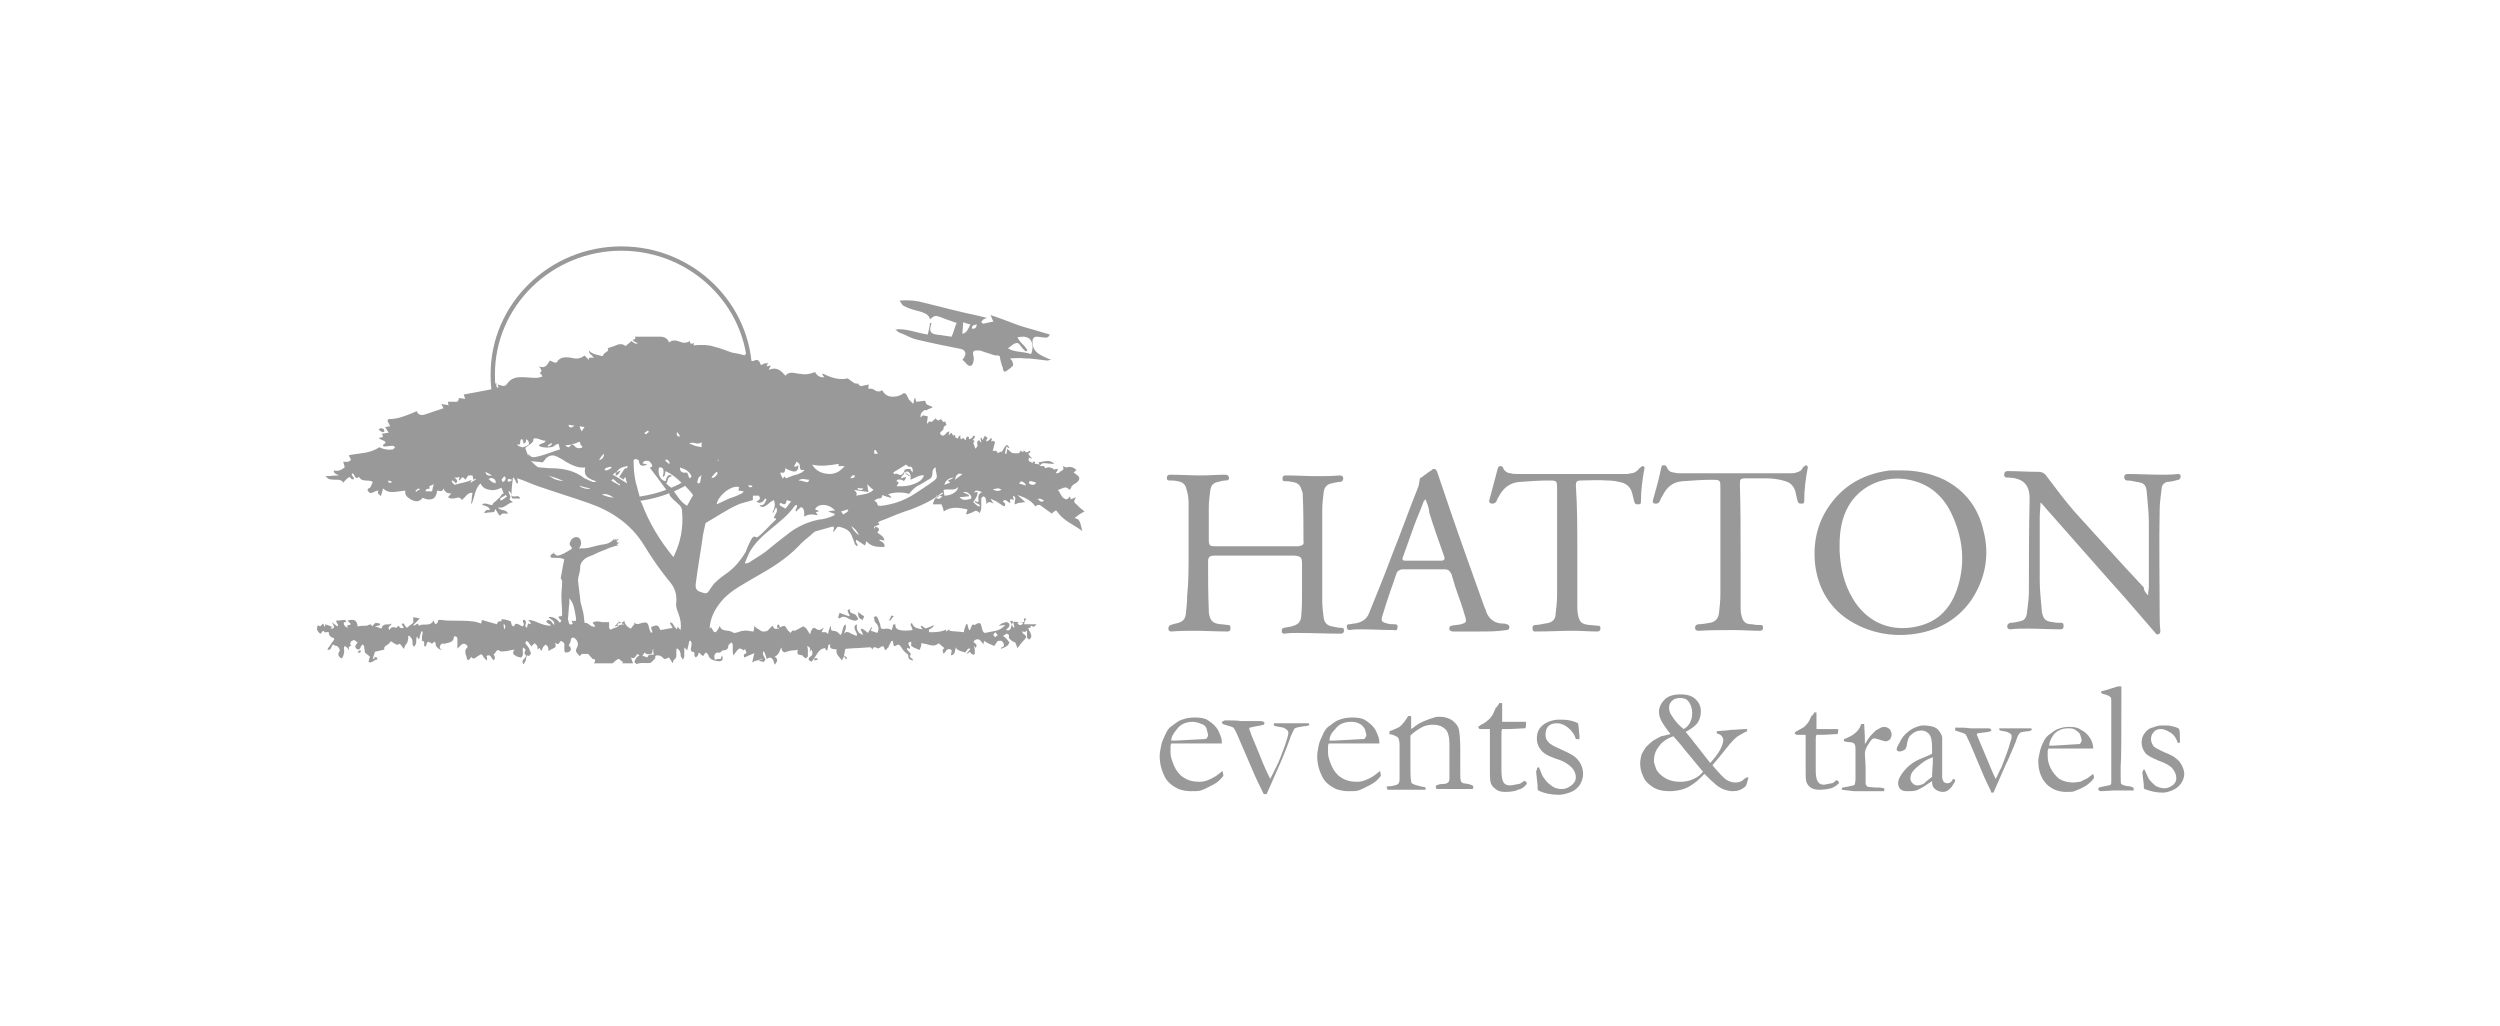 <?xml version="1.0" encoding="utf-8"?>
<!-- Generator: Adobe Illustrator 19.0.0, SVG Export Plug-In . SVG Version: 6.00 Build 0)  -->
<svg version="1.1" id="Capa_1" xmlns="http://www.w3.org/2000/svg" xmlns:xlink="http://www.w3.org/1999/xlink" x="0px" y="0px"
	 viewBox="95 49.9 346 142" style="enable-background:new 95 49.9 346 142;" xml:space="preserve">
<style type="text/css">
	.st0{fill:none;}
	.st1{fill:none;stroke:#999999;stroke-width:0.6;stroke-miterlimit:10;}
	.st2{fill:#999999;}
</style>
<rect x="139.5" y="84.3" class="st0" width="257.8" height="73"/>
<g>
	<path class="st1" d="M181,119.1c9.8,0,17.8-7.8,17.8-17.4c0-9.6-8-17.4-17.8-17.4c-9.8,0-17.8,7.8-17.8,17.4
		C163.1,111.3,171.1,119.1,181,119.1z"/>
	<path class="st2" d="M243.7,121.6L243.7,121.6c0.4-0.3,0.9-0.7,1.4-0.9c-0.3-0.3-0.7-0.5-0.9-0.8c-0.2-0.2-0.4-0.3-0.5-0.5
		c-0.1-0.2,0.1-0.4,0.2-0.7c-0.2,0.1-0.4,0.2-0.7,0.3c-0.1-0.2-0.1-0.3-0.1-0.4c-0.1,0.1-0.1,0.1-0.1,0.1c-0.3,0.3-0.3,0.4-0.7,0.2
		c-0.2-0.1-0.3-0.3-0.4-0.4c-0.2-0.3-0.3-0.6-0.5-0.8c0.6-0.1,1.1-0.7,1.6,0c0.2-0.2,0.3-0.3,0.3-0.5c0.2-0.2,0.4-0.3,0.7-0.5
		c0.5-0.4,0.5-0.8,0-1.1c-0.1-0.1-0.3-0.2-0.4-0.3c0.2-0.2,0.3-0.3,0.4-0.3c-0.3-0.4-0.9-0.6-1.4-0.4c-0.1,0-0.2-0.1-0.3-0.1
		c-0.1,0-0.1-0.1-0.2-0.1c0.3,0.7-0.3,0.6-0.5,0.9c-0.1,0.1-0.3,0.1-0.5,0.1c0.2-0.3,0.3-0.4,0.3-0.6c-0.1,0-0.3,0-0.4,0
		c0,0,0,0.1,0.1,0.2c-0.4-0.3-0.9-0.6-1.4-0.3c-0.1-0.1-0.2-0.2-0.2-0.3H239c0,0,0-0.1-0.1-0.1c0.2-0.1,0.3-0.3,0.5-0.3
		c0.4,0,0.9,0.1,1.4,0.1c0,0,0-0.1,0.1-0.1c-0.3-0.1-0.5-0.3-0.8-0.3c-0.4,0-0.9,0.1-1.4,0.2c0.1,0.1,0.1,0.2,0.2,0.3
		c-0.2,0-0.3-0.1-0.4-0.1c-0.1,0-0.3,0-0.3,0c0.2-0.4-0.2-0.3-0.3-0.3c0,0.1,0.1,0.1,0.1,0.2c-0.7-0.3-0.7-0.3-0.6-0.8
		c0.1,0.1,0.3,0.1,0.3,0.2c0,0,0,0,0.1-0.1c-0.2-0.2-0.3-0.3-0.5-0.6c0.2-0.1,0.3-0.2,0.3-0.3c0,0,0-0.1-0.1-0.1
		c-0.2,0.1-0.3,0.2-0.4,0.2c-0.2,0-0.3-0.2-0.4-0.3c0,0.1-0.1,0.2-0.1,0.3c-0.2-0.1-0.3-0.2-0.3-0.3c-0.1,0.2-0.2,0.4-0.3,0.4
		c-0.3,0.1-0.6,0-0.9,0c-0.3-0.2-0.4-0.3-0.7-0.6c0,0.3-0.1,0.5-0.1,0.7c-0.1,0-0.1,0-0.2,0c0-0.3,0.1-0.6,0.2-1
		c0.2,0.1,0.2,0.2,0.3,0.2l0.1-0.1c-0.1-0.1-0.2-0.2-0.3-0.3c-0.1,0-0.2,0.1-0.3,0.2c-0.2,0.3-0.3,0.5-0.5,0.8l-0.1-0.1
		c-0.2,0.1-0.3,0.2-0.4,0.2c-0.1-0.1-0.2-0.3-0.2-0.3h-0.5c0.1-0.4,0.2-0.8,0.3-1.2c0,0-0.1-0.1-0.2-0.2c-0.1,0-0.2,0.1-0.3,0.1
		c0-0.2,0.1-0.3,0.1-0.4c-0.2,0-0.3-0.1-0.3-0.1c0,0,0,0.1,0.1,0.1c-0.2,0.2-0.3,0.3-0.5,0.4c0,0-0.1,0-0.1-0.1
		c0-0.1,0.1-0.3,0.2-0.4c-0.2-0.1-0.3-0.2-0.4-0.3c-0.1,0.2-0.2,0.4-0.3,0.6c-0.1-0.1-0.1-0.3-0.2-0.3h-0.1c0,0.2,0.1,0.4,0.1,0.6
		h-0.1c-0.1-0.1-0.1-0.2-0.2-0.3c-0.3,0.2-0.3,0.3-0.2,0.8c-0.1,0.2-0.2,0.3-0.3,0.4c-0.1-0.3-0.2-0.5-0.3-0.8c0,0,0.1-0.1,0.2-0.3
		c-0.1,0-0.2-0.1-0.3-0.1c0.1-0.1,0.1-0.1,0.2-0.2c0.1-0.1,0.2-0.3,0.1-0.3c-0.1-0.2-0.2-0.1-0.3,0.1c-0.1,0.2-0.3,0.2-0.5,0.3
		c0-0.2,0-0.3,0-0.3c-0.5-0.3-0.3,0.4-0.5,0.4c-0.1-0.1-0.2-0.2-0.3-0.3c-0.1,0.1-0.1,0.1-0.3,0.2c-0.1-0.2-0.1-0.3-0.1-0.6
		c-0.2,0.2-0.3,0.3-0.3,0.5c-0.2-0.1-0.3-0.1-0.4-0.2c0-0.1,0-0.2,0-0.3c-0.1,0-0.3,0.1-0.3,0.1c-0.1-0.2-0.1-0.3-0.2-0.4
		c-0.2,0.1-0.3,0.3-0.4,0.3c0-0.2,0.1-0.3,0.1-0.5c-0.2,0.1-0.3,0.1-0.4,0.2c-0.1,0.1-0.2,0.3-0.3,0.3c-0.1,0.1-0.3,0.1-0.3,0.1
		c-0.1-0.1-0.3-0.2-0.3-0.3c0-0.1,0.1-0.2,0.2-0.3c0.1-0.1,0.3-0.3,0.3-0.3c-0.1-0.4,0.3-0.5,0.4-0.6c-0.1-0.2-0.1-0.3-0.2-0.5
		c-0.3,0.3-0.3-0.1-0.6-0.3c-0.3,0.3-0.5,0.2-0.7-0.1c-0.3,0.2-0.5,0.7-0.9,0.4c-0.1,0.1-0.1,0.2-0.2,0.3h-0.1c0-0.3,0.1-0.7,0.1-1
		c-0.3,0-0.4-0.1-0.7-0.1c-0.1,0.1-0.2,0.2-0.3,0.3c0-0.3,0-0.4,0.1-0.6c0.1-0.2,0.3-0.3,0.4-0.4c0.1-0.1,0.2,0,0.3,0
		c0.3-0.2,0.6-0.3,0.9-0.4c0,0-0.1,0-0.1-0.1c-0.3-0.2-0.9-0.2-0.9-0.7c0-0.1-0.2-0.2-0.3-0.1c-0.3,0-0.7,0.1-1,0.1
		c0-0.1-0.1-0.3-0.1-0.5h-0.1c-0.1,0.2-0.1,0.4-0.2,0.8c-0.3-0.3-0.4-0.4-0.6-0.6c-0.1-0.2-0.2-0.4-0.3-0.6
		c-0.1-0.2-0.3-0.3-0.4-0.3c-0.7,0.5-1.2,0.5-1.6,0.5c-0.6,0-1.1-0.3-1.4-0.9c-0.4,0.3-0.8,0.2-1.2-0.1c-0.1-0.1-0.3-0.1-0.4-0.1
		c-0.1,0-0.2,0-0.3,0c0-0.1,0-0.3,0-0.3c0-0.1,0-0.2,0.1-0.3c-0.3,0.1-0.6,0.1-0.9,0.2c-0.3,0.1-0.6-0.1-0.6-0.3
		c-0.3,0-0.4,0-0.6-0.1c-0.3-0.2-0.4-0.3-0.7-0.5c-0.1-0.1-0.3-0.2-0.3-0.1c-1.1,0.2-2.1-0.1-3.1-0.6c-0.1,0-0.2-0.1-0.2-0.1
		l-0.1,0.1c0.1,0.2,0.2,0.3,0.3,0.4c-0.6,0.1-1-0.2-1.3-0.7c-0.9,0.3-1.2,0.4-2.4,0.2c-0.6-0.1-1.2-0.3-1.7,0.3
		c-0.6-0.7-1.2-1.3-2.3-0.8c0.1-0.3,0.2-0.4,0.3-0.6c-0.2,0-0.4,0.1-0.6,0.1c0.1-0.2,0.1-0.3,0.2-0.5c-0.2,0.1-0.3,0.1-0.5,0.1
		c-0.2,0.1-0.3,0.2-0.5,0.2c-0.2-0.6-0.4-0.8-0.9-0.6c-0.4,0.2-0.5,0-0.7-0.3c-0.1-0.2-0.1-0.3-0.2-0.5c-0.2,0-0.3-0.1-0.4-0.1
		c0,0,0,0.1,0,0.2c-0.6-0.2-1.2-0.3-1.8-0.4c-0.8-0.3-1.6-0.6-2.4-0.8c-0.9-0.3-1.9-0.3-2.9-0.2c0-0.1,0-0.2,0.1-0.3
		c-0.3,0-0.6,0.3-0.6-0.3c-0.5,0.3-0.9,0.3-1.4,0.1c-0.5-0.2-1-0.3-1.5,0.1c-0.2-0.6-0.7-0.8-1.2-0.8c-0.9,0-1.7,0-2.6,0
		c-0.3,0-0.6,0-0.9,0c0.1,0.3,0,0.4-0.3,0.4v0.1c0.2,0.2,0.4,0.3,0.7,0.4c-0.4,0.2-0.6-0.1-0.9-0.3c-0.3,0.3-0.5,0.4-0.8,0.7
		c-0.5-0.4-1-0.3-1.6,0c-0.3,0.1-0.6,0.2-0.9,0.3c0.2,0.3,0,0.4-0.3,0.6c-0.2,0.1-0.3,0.3-0.4,0.5c-0.6-0.2-1.4-0.2-1.9-0.8
		c0,0.5,0.4,0.6,0.7,1h-0.6c0,0-0.1,0.1-0.1,0.3c-0.2-0.2-0.4-0.4-0.6-0.6c-0.6,0.5-1.2,0.5-1.9,0.3c-0.8-0.1-1.5-0.1-1.9,0.6
		c-0.1,0.1-0.3,0.1-0.3,0.1c-0.3-0.1-0.4-0.2-0.7-0.3c-0.3,0.5-0.6,1.2-1.5,0.8c0.2,0.3,0.6,0.7,0.1,0.9c0.2,0.2,0.3,0.3,0.4,0.5
		c-0.3,0.1-0.6,0.2-0.9,0.2c-0.7,0-1.4-0.1-2-0.1c-0.9,0-1.5,0.2-2,0.9c-0.3,0.4-0.5,0.4-1.3,0.1c0,0.2,0.1,0.3,0.1,0.4
		c0,0-0.1,0-0.1,0.1c-0.1-0.1-0.2-0.2-0.2-0.3c0-0.2,0-0.3,0-0.4c-0.2,0.1-0.3,0.3-0.3,0.4v0.1c0,0.1,0,0.2,0,0.3
		c-1.4,0.3-2.7,0.5-4.2,0.8c0,0.2,0.1,0.3,0.2,0.6c-0.3,0-0.5-0.1-0.9-0.1c0,0.4-0.2,0.6-0.6,0.5c-0.3,0-0.6,0-0.9,0
		c0,0.3,0.1,0.4,0.1,0.5c-0.3-0.1-0.7-0.1-1-0.2c0.1,0.3,0.2,0.4,0.3,0.6c-0.6,0.2-1.2,0.4-1.8,0.6c-0.3,0.1-0.6,0.2-0.9,0.3
		c-0.4,0.1-0.9,0-1-0.5c-0.3,0.1-0.4,0.2-0.7,0.3c-1,0.4-2,0.8-3.1,0.8c-0.3,0-0.3,0.3-0.2,0.4c0.1,0.2,0.2,0.3,0.3,0.6
		c-0.3,0-0.4,0.1-0.7,0.1c0.2,0.3,0.3,0.5,0.5,0.8c-0.3,0-0.5,0.1-0.9,0.1c0,0.2,0.1,0.3,0.1,0.5c-0.2,0-0.3,0.1-0.6,0.1
		c0.3,0.3,0.6,0.3,0.9,0.5c0,0.1,0,0.1,0.1,0.2c-0.2,0.1-0.3,0.2-0.4,0.3c0,0.1,0.1,0.1,0.1,0.2c0.4,0,0.9-0.1,1.2-0.1
		c0.2,0,0.3,0.1,0.4,0.2c-0.1,0.1-0.3,0.3-0.3,0.3c-0.7,0.1-1.3,0-1.9-0.3c-1.3,0.9-2.8,0.8-4.2,1.1c0,0.3,0.5,0.6,0.1,0.8
		c-0.3,0.2-0.6,0.1-0.9,0.1c0.1,0.3,0.2,0.6,0.2,0.8c-0.4,0.3-0.9,0.6-1.5,0.4c0,0.5,0.4,0.5,0.7,0.7c-0.6,0-1.2,0.1-1.8,0.1v0.1
		c0.2,0.1,0.3,0.2,0.4,0.3c0.4,0.1,0.9,0.1,1.3,0.1c0.2,0,0.4,0.1,0.6,0.2c0,0.1,0,0.1,0.1,0.2c0.3-0.3,0.5-0.6,0.9-0.8
		c0.1,0.1,0.2,0.3,0.3,0.3c0.1,0.1,0.3,0,0.3,0c0-0.1-0.1-0.2-0.1-0.3c-0.2-0.2-0.3-0.3-0.1-0.5c0.3,0.1,0.3,1,0.9,0.5
		c0.4,0.8,1.3,0.3,1.9,0.7c-0.2,0.5-0.3,0.7-0.4,0.8c-0.2,0.1-0.4,0.2-0.3,0.4c0.2,0.3,0.3,0.4,0.6,0.3c0.3-0.1,0.5-0.3,0.9-0.3
		c-0.3,0.5,0.2,0.5,0.3,0.8c0.1-0.4,0.3-0.8,0.3-1.1c0.8,0.6,0.9,0.6,3.1,0.3c-0.1,0.6,0.2,0.9,0.9,1.3c0.7,0.3,1.1,0.2,1.5-0.3
		c1.1,0.5,1.9,0.2,2-1c0.3,0,0.7,0.3,0.9-0.3c0.2,0.6,0.6,0.7,1.1,0.7c-0.1,0.1-0.2,0.1-0.2,0.2c-0.1,0.1-0.2,0.2-0.3,0.3
		c0.2,0.1,0.3,0.2,0.4,0.2c0.3,0,0.5,0,0.8-0.1c0.3-0.1,0.6,0,0.7,0.3c0.5-0.3,0.8-1.1,1.5-1c-0.1,0.5-0.1,1-0.2,1.5h0.1
		c0.4-0.9,0.4-2,1.2-2.8c0.3,0.6,0.7,0.8,1.3,0.9c0.5,0.1,1,0,1.6-0.3c0.1,0.3,0.3,0.6,0.3,0.9l-0.1-0.1c-0.2,0.2-0.3,0.3-0.4,0.5
		c-0.3,0.3-0.6,0.6-0.9,0.8c-0.1,0.1-0.1,0.3-0.2,0.3c-0.4,0-0.9-0.4-1.4-0.1c0.4,0.3,1,0.2,1.1,0.8c-0.4-0.1-0.6,0-0.8,0.4
		c0.3,0,0.7-0.1,1-0.1c0.3,0,0.5,0,0.5-0.4h0.1c0.2,0.3,0.3,0.6,0.6,0.9c0.3-0.5,0.7-0.3,1.1-0.3c-0.2-0.7-1-0.3-1.4-0.9
		c0.9,0.3,1.3-0.6,2.1-0.7c-0.3-0.2-0.4-0.3-0.5-0.4c0.4-0.4-0.2-0.8-0.1-1.2c0.2,0.2,0.3,0.3,0.3,0.3c0.1,0.2,0.1,0.3,0.1,0.5
		c0,0.1,0.1,0.3,0.2,0.3c0.3,0,0.7,0,1,0c-0.1-0.3-0.3-0.4-0.6-0.3c-0.3,0-0.6,0.1-0.6-0.3c0-0.8,0.1-1.5,0.2-2.3h0.1
		c0.2,0.3,0.3,0.5,0.4,0.8c0.1,0,0.1,0,0.2-0.1c0-0.2-0.1-0.3-0.1-0.6c1,0.3,2,0.8,2.9,1.1c2.3,0.8,4.6,1.5,6.9,2.3
		c3.2,1.1,5.9,2.9,7.7,5.8c1.1,1.8,2.2,3.4,3.5,5c0.8,0.9,1.1,1.8,1,3c-0.1,0.5,0.1,1,0.3,1.5c0.3,0.8,0.4,1.5,0.3,2.3
		c-0.2-0.2-0.3-0.3-0.4-0.5c0,0.1-0.1,0.3-0.1,0.4c-0.2-0.2-0.3-0.3-0.3-0.3c-0.1-0.2-0.2-0.3-0.3-0.5c-0.1-0.1-0.2-0.1-0.3-0.2
		c0,0.1-0.1,0.3,0,0.3c0.1,0.2,0.2,0.3,0.3,0.5c-0.6,0.1-1.1,0.2-1.7,0.3c-0.3-0.7-0.4-0.8-1.3-0.4c0.1,0.3,0.1,0.4,0.2,0.7
		c-0.1,0-0.1,0-0.2,0.1c-0.1-0.3-0.3-0.6-0.3-0.9c-0.2-0.6-0.3-0.6-0.9-0.5c-0.4,0.1-0.9,0.4-1.2-0.2c0.1,0.2,0.1,0.3,0.1,0.4
		c-0.3,0.3-0.3,0.4-0.5,0.6c-0.4-0.2-0.8-0.5-0.9-1.1c-0.3,0.4-0.7,0.4-1,0.3v0.1c0.1,0.1,0.2,0.3,0.3,0.3c-0.3,0.2-0.6,0.3-0.9,0.4
		c-0.3,0.2-0.4,0.2-0.5-0.2V136c-0.3,0-0.7,0-1,0c-0.4-0.1-0.9-0.2-1.3,0.1c0.2,0.2,0.3,0.3,0.4,0.5c-0.7,0.2-0.9-0.6-1.5-0.5
		c-0.1-0.7-0.1-1.3-0.3-1.9c-0.1-0.5-0.3-0.9-0.3-1.4c-0.1-0.8-0.2-1.7-0.3-2.5c0-0.3,0-0.4,0.1-0.7c0.1-0.4,0.2-0.8,0.2-1.2
		c0-0.5,0.3-0.9,0.7-1.2c0.4-0.3,1-0.4,1.5-0.7c0.6-0.3,1.3-0.5,1.9-0.8c0.3-0.1,0.7-0.2,1-0.3c0,0,0.1,0,0.2,0
		c-0.1-0.1-0.2-0.1-0.2-0.2c0.1-0.1,0.3-0.1,0.3-0.2c-0.2,0-0.3,0-0.3-0.1c0,0,0-0.1-0.1-0.1c0.1-0.1,0.2-0.1,0.3-0.2l-0.1-0.1
		c-0.1,0.1-0.2,0.1-0.3,0.2c0.1-0.2,0.1-0.2,0.2-0.3c-0.2,0.1-0.3,0.2-0.4,0.3c0-0.2,0-0.3,0.1-0.4c-0.3,0.5-0.8,0.8-1.3,0.9
		c-0.8,0.1-1.5,0.3-2.3,0.5c-0.4,0.1-0.9,0.1-1.4,0.1l0.1-0.1c0.3-0.4,0.3-0.9,0-1.3c-0.3-0.3-0.9-0.2-1.2,0.3
		c-0.1,0.3-0.3,0.5,0,0.8c0.2,0.2,0.2,0.4-0.1,0.5c-0.5,0.3-1.1,0.7-1.7,0.8c-0.2,0-0.3-0.1-0.4-0.2c-0.1,0-0.1-0.2-0.2-0.3
		c0,0.1,0,0.2,0,0.3l-0.1-0.1c-0.1,0.1-0.3,0.2-0.3,0.3c-0.1,0.3,0.2,0.3,0.4,0.3c0.4,0,0.9,0,1.2,0.1c0.1,0,0.2,0.1,0.3,0.1
		c-0.2,0.8-0.3,1.7-0.5,2.6c0.1,0.2,0.2,0.3,0.2,0.5c0,0.7-0.1,1.3-0.1,2c0,0.8,0.1,1.7,0.1,2.5c0,0.2,0,0.3-0.3,0.3
		c-0.3,0-0.2,0.2-0.1,0.3c0.1,0.1,0.2,0.2,0.3,0.3c-0.1,0.1-0.1,0.1-0.1,0.2c0,0-0.1,0-0.1,0.1c-0.4-0.5-0.9-0.9-1.6-0.8
		c0.3,0.4,0.9,0.4,0.8,1.1c-0.2-0.2-0.3-0.3-0.4-0.5c-0.1-0.1-0.3-0.2-0.5-0.2l-0.2,0.2c0.1,0.1,0.2,0.3,0.3,0.3
		c0.1,0.1,0.3,0.1,0.3,0.2v0.1c-1.3,0-2.1-0.8-3.1-0.8c0.2,0.2,0.3,0.3,0.4,0.6c-0.3-0.1-0.4-0.1-0.4-0.1c-0.1,0.2-0.1,0.4-0.2,0.6
		c-0.1-0.1-0.2-0.2-0.2-0.3s0.1-0.3,0.1-0.5c0-0.1-0.1-0.2-0.2-0.3h-0.2c0,0.1-0.1,0.2,0,0.3c0.1,0.2,0.2,0.4-0.1,0.6
		c-0.9-0.5-0.9-0.5-1.2,0c-0.4-0.1-0.3-0.5-0.4-0.7c-0.5-0.2-0.9-0.3-1.3-0.3v0.3c-0.6-0.1-0.6,0.3-0.6,0.4
		c-0.7-0.2-1.5-0.4-2.1-0.6c0,0.2-0.1,0.3-0.1,0.5c-0.4-0.1-0.8-0.3-1.2-0.3c-0.9-0.1-1.7-0.1-2.6-0.1c-0.6,0-1.1,0-1.7-0.1
		c-0.3,0-0.5-0.1-0.5,0.3c0,0.1-0.2,0.2-0.3,0.3c-0.1-0.1-0.2-0.2-0.2-0.3c0,0,0-0.1-0.1-0.2c-0.5,0.9-1.4,0.3-2,0.7
		c-0.1-0.1-0.1-0.2-0.2-0.3c-0.2,0.1-0.3,0.2-0.5,0.3l-0.1-0.1c0.3-0.3,0.6-0.6,0.9-0.9c-0.3-0.1-0.6-0.1-0.9-0.2v0.8
		c-0.3,0.2-0.5,0.4-0.9,0.7c-0.1-0.2-0.3-0.3-0.3-0.4c-0.2-0.3-0.2-0.3-0.4-0.1c0.1,0.2,0.2,0.3,0.3,0.5c-0.4,0.1-0.6,0-0.7-0.3
		c-0.2,0.1-0.3,0.3-0.4,0.3c-0.4-0.2-0.7-0.1-0.9,0.3c-0.4-0.5,0.3-0.6,0.3-0.9c-0.4,0.3-1.2-0.2-1.4,0.7c-0.3-0.1-0.5-0.2-0.9-0.3
		c0.3-0.1,0.5-0.1,0.7-0.2c0-0.1,0-0.1,0-0.2c-0.2,0-0.4-0.1-0.6-0.1c-0.2,0.1-0.3,0.3-0.5,0.5c0-0.1-0.1-0.2-0.2-0.3
		c-0.3,0.1-0.4,0.1-0.5,0.2c-0.4,0-0.9,0-1.3,0.1c-0.1-0.8-0.4-1.1-1.4-0.8c0.2,0.2,0.3,0.3,0.5,0.5c-0.1,0-0.2,0.1-0.3,0.1
		c-0.1,0-0.2,0.1-0.3,0.1c0.1,0.2,0.2,0.3,0.2,0.3c-0.4-0.1-0.7-0.4-0.6-0.8c0.1,0,0.2,0,0.3,0c0-0.1-0.1-0.2-0.1-0.3
		c-0.4,0-0.9,0.1-1.3,0.1c0.1,0.3,0.2,0.4,0.3,0.6l-0.1,0.2c-0.3-0.2-0.5-0.4-0.8-0.6c0.2,0.3,0.4,0.6,0.3,0.8
		c-0.1,0.1-0.3,0.1-0.6,0.1V137c0.1-0.1,0.3-0.3,0.4-0.3c-0.3-0.2-0.7-0.3-1-0.4c0,0.1,0,0.3,0,0.3c0,0,0,0-0.1,0
		c-0.1-0.2-0.1-0.3-0.2-0.4c-0.2,0.2-0.3,0.3-0.4,0.4c-0.1-0.1-0.3-0.1-0.3-0.2c0,0.1-0.1,0.2-0.1,0.3c-0.1,0.3,0,0.5,0.3,0.8
		s0.3-0.2,0.4-0.2c0.1,0,0.1-0.1,0.2-0.1c0.1,0.4,0.4,0.1,0.7,0.2c0,0.4,0.2,0.7,0.7,0.8c0,0,0.1,0.3,0,0.3
		c-0.3,0.3-0.5,0.8-0.8,1.1c0,0,0,0.1-0.1,0.2c0.6,0.2,0.5-0.5,0.8-0.7c0.2,0.1,0.3,0.2,0.5,0.2c0.3,0.1,0.5,0.6,0.4,0.7
		c-0.3,0.4-0.2,0.7,0.2,1c0.1,0,0.2,0,0.2-0.1c0.2-0.4,0.3-0.8,0.2-1.3c0-0.1,0.1-0.3,0.1-0.3c0.2,0.1,0.3,0.2,0.3,0.2
		c0.1,0.1,0.2,0.2,0.2,0.3h0.1c-0.1-0.3,0-0.5,0.3-0.5c-0.3-0.4,0-0.7,0.3-0.8c0.2-0.1,0.3,0.2,0.6,0.3c-0.1,0.2-0.2,0.2-0.2,0.3
		c-0.1,0.2-0.2,0.3-0.1,0.4c0.1,0.2,0.3,0.3,0.4,0.3c0.1,0,0.3-0.2,0.3-0.3c0,0,0-0.1,0.1-0.2c0.1-0.1,0.1-0.2,0.2-0.2
		c0.1,0.1,0.2,0.2,0.2,0.3c0,0.3,0.1,0.5,0.1,0.8c0.2,0.2,0.4,0.3,0.7,0.6c-0.1,0.2-0.1,0.4-0.2,0.7c0.5,0.3,0.8-0.4,1.2-0.3v-0.3
		c-0.2,0-0.3-0.1-0.4-0.1c0.1,0,0,0.2,0,0.3c-0.1,0-0.1,0-0.2-0.1c0.1-0.3,0.2-0.6,0.3-0.9c0.4-0.1,0.9-0.2,1.3-0.3
		c-0.2-0.6,0.7-0.6,0.8-1.1h0.2c0.2,0.1,0.3,0.3,0.5,0.3c0.1,0.1,0.3,0.2,0.4,0.1c0.3-0.2,0.3,0,0.5,0.2c0.1,0.2,0.2,0.3,0.3,0.4
		c0.1-0.3,0.1-0.3,0.2-0.5c0.1-0.2,0.3-0.3,0.3-0.5c0.1-0.3,0.1-0.5,0.1-0.8c0.1,0,0.1,0,0.2,0c0.1,0.2,0.2,0.3,0.3,0.4
		c0.1,0.3,0.1,0.5,0.1,0.8c0,0.1,0.1,0.2,0.2,0.3c0.1-0.1,0.2-0.2,0.2-0.3c0.1-0.1,0.1-0.3,0.1-0.3c0-0.3,0-0.6,0.1-0.8
		c0.1,0.2,0.2,0.3,0.3,0.4c0.1-0.4,0.2-0.8,0.3-1.1c0.1,0,0.2,0,0.2,0c0,0.3-0.1,0.5-0.1,0.8c0,0.2,0,0.5,0,0.5
		c0.4,0,0.3,0.3,0.3,0.6c0,0.1,0.1,0.2,0.1,0.2c0.1-0.1,0.2-0.1,0.2-0.2c0-0.1,0-0.2,0.1-0.3c0-0.1,0.2-0.2,0.2-0.2
		c0.2,0.1,0.3,0.2,0.5,0.3c0,0,0-0.1,0.1-0.1c0.3-0.3,0.3-0.2,0.4,0.1c0,0.1,0,0.1,0,0.2c0.2,0.4,0.6,0.7,1,0.6
		c-0.4,0-0.5-0.3-0.4-0.5c0.1-0.3,0.3-0.4,0.6-0.3c0.1,0,0.3-0.1,0.4-0.1c0.5-0.1,0.9-0.3,0.9-0.8c0-0.1,0.2-0.2,0.3-0.1
		c0.1,0,0.2,0.2,0.2,0.3c0,0.3,0,0.4,0,0.7c0,0.2,0,0.4,0,0.7c0.1-0.2,0.2-0.2,0.3-0.3c0.1-0.1,0.2-0.3,0.3-0.3
		c0.3-0.2,0.5-0.1,0.7,0.1c0.2,0.2,0.1,0.3-0.1,0.5c-0.1,0.1-0.1,0.3-0.1,0.5c0,0.3,0.2,0.5,0.2,0.8c0.1,0.3,0.2,0.3,0.3,0.2
		c0.1-0.1,0.3-0.3,0.3-0.4c0.3,0.4,0.5,0.2,0.8,0c0.1-0.1,0.2-0.1,0.3-0.2c0.3-0.2,0.4-0.2,0.6,0.2c0.1,0.2,0.3,0.3,0.4,0.5
		c0,0,0.1,0,0.1-0.1s0-0.3,0-0.3c-0.2-0.3,0.1-0.3,0.3-0.3c0.1,0,0.3,0.2,0.3,0.3c0.1,0.1,0.2,0.3,0.3,0.4c0.3-0.3,0.2-0.6,0-0.8
		c0.2-0.2,0.3-0.3,0.4-0.5c0.1-0.1,0.3-0.2,0.3-0.1c0.4,0.3,0.8,0.1,1.2,0.1c0.3-0.1,0.6-0.1,1-0.2c-0.3,0.4-0.2,0.7,0.1,0.8
		c0.2,0.2,0.4,0.2,0.8,0.3c0.5-0.3,0.1-0.9,0.3-1.4c0.2,0.2,0.5,0.3,0.2,0.6c0,0,0,0.2,0,0.3c0.4,0.3,0.1,0.5-0.1,0.7
		c-0.1,0.1-0.2,0.3-0.2,0.3c0,0.2,0.1,0.3,0.1,0.4c0.1,0,0.1,0,0.1,0c0.1-0.3,0.3-0.4,0.3-0.7c0-0.2,0.1-0.3,0.1-0.5
		c0.1,0,0.3,0.1,0.3,0.1c0.1-0.1,0.2-0.3,0.3-0.3c-0.1-0.3-0.2-0.6-0.3-0.8c-0.1-0.2-0.2-0.3-0.3-0.4c-0.1-0.1-0.2-0.3-0.2-0.3
		c0-0.1,0.2-0.3,0.2-0.3c0.1,0.1,0.3,0.2,0.3,0.3c0.1,0.2,0.3,0.3,0.3,0.5c0.1-0.1,0.1-0.2,0.2-0.2c0.1-0.1,0.2-0.2,0.3-0.3
		c0.1,0.1,0.2,0.3,0.3,0.3c0.1,0.2,0.1,0.4,0.1,0.6c0.1-0.1,0.2-0.2,0.3-0.2c0.1,0.2,0.1,0.3,0.2,0.4c0.1-0.2,0.2-0.4,0.3-0.6
		c0.1-0.1,0.3-0.3,0.3-0.3c0.1,0.1,0.3,0.2,0.3,0.3c0.1,0.2,0.1,0.4,0.1,0.6c0.3-0.2,0.6-0.3,0.9-0.5c0.1,0,0.1-0.2,0.1-0.3
		c0-0.1-0.1-0.2-0.1-0.3c0.3,0.1,0.4,0.2,0.5,0.1c0.1-0.1,0.2-0.3,0.3-0.4c0.3,0.1,0.6,0.3,0.5,0.7c0,0.2,0,0.4,0,0.6
		c0,0.1,0.1,0.3,0.1,0.3c0.3,0,0.5,0,0.7-0.2c0.1,0,0.1-0.3,0.1-0.4c-0.1-0.2-0.2-0.3-0.3-0.4c0.2-0.3,0.3-0.5,0.3-0.8
		c0.1-0.3,0.3-0.3,0.5-0.2c0.4,0.3,0.6,0.8,0.4,1.2c-0.1,0.2-0.2,0.4-0.2,0.6c0.1,0.3,0.3,0.4,0.5,0.7c0,0,0.3-0.2,0.3-0.3h0.9
		c0.2,0.3,0.4,0.4,0.6,0.7c0.5,0,0.4,0.3,0.2,0.6h2.6c0.3-0.3,0.5-0.5,0.8-0.6c0.2,0,0.3,0.3,0.6,0.4c0,0.1,0,0.1-0.1,0.2h1.5
		c-0.1-0.3-0.2-0.6-0.3-0.8c0.6,0.3,0.7-0.3,0.9-0.5c0.1,0.1,0.2,0.1,0.3,0.2c-0.2,0.1-0.3,0.2-0.3,0.2c-0.2,0.2-0.3,0.4-0.4,0.7
		c0,0.1,0.3,0.3,0.3,0.3c0.8-0.3,1.5,0,2-0.2c0.2-0.2,0.3-0.3,0.4-0.4c0.1-0.1,0.2-0.2,0.2-0.3c-0.1-0.3,0.2-0.3,0.3-0.3
		c0.3,0,0.5,0.1,0.7,0.3c0.2,0.2,0.3,0.3,0.6,0.1c0.1,0,0.2-0.1,0.3-0.1c0.2,0.3,0.3,0.5,0.5,0.8c0.1-0.3,0.1-0.5,0.2-0.5
		c0.3-0.2,0.3-0.4,0.3-0.7c0-0.2,0-0.4,0-0.6c0-0.3,0.2-0.3,0.3-0.1c0.1,0.1,0.2,0.2,0.2,0.3c0.1,0.2,0.1,0.4,0.1,0.6
		c0.1,0.2,0.2,0.3,0.3,0.5c0.1-0.2,0.2-0.3,0.2-0.5c0-0.2,0-0.3,0-0.5c0-0.2,0-0.3,0-0.7c0.2,0.2,0.3,0.3,0.4,0.4
		c0.1-0.4,0.2-0.8,0.3-1.3c0.1,0,0.1,0,0.2,0c0.1,0.2,0.1,0.3,0.1,0.5c0,0.3-0.1,0.4-0.1,0.7c0,0.1,0.1,0.3,0.2,0.3
		c0.4,0,0.3,0.3,0.3,0.5c0,0.1,0.1,0.2,0.2,0.3c0.1-0.1,0.2-0.2,0.3-0.3c0-0.2,0.1-0.3,0.1-0.4c0.1,0.1,0.3,0.2,0.3,0.3
		c0.1,0.1,0.2,0.1,0.3,0.2c0.1-0.1,0.1-0.2,0.2-0.3c0.1-0.1,0.2-0.2,0.2-0.2c0.1,0,0.2,0.2,0.3,0.3c0.2,0.7,0.7,0.8,1.3,0.9
		c0.6,0.1,0.9-0.2,0.6-0.8c-0.1,0.3-0.1,0.4-0.2,0.5c-0.1,0-0.2,0-0.3,0c-0.2,0-0.3,0.1-0.5,0.1c0-0.3-0.1-0.4,0-0.7
		c0.1-0.2,0.3-0.3,0.4-0.3c0.3,0.1,0.4,0,0.6-0.2c0.1-0.1,0.2-0.1,0.3-0.1c0.4,0,0.6-0.3,0.6-0.6c0-0.1,0-0.2,0.1-0.2
		c0.1-0.1,0.2-0.2,0.3-0.3c0.1,0.1,0.2,0.2,0.2,0.3c0,0.3,0,0.5,0,0.8c0,0.2,0,0.4,0.1,0.7c0.8-1.1,0.8-1.1,1.4-0.7
		c0.1-0.1,0.2-0.1,0.2-0.2c0.1,0.3,0.2,0.4,0.2,0.6c-0.2,0.1-0.5,0.1-0.3,0.6c0.4-0.2,0.9-0.4,1.4-0.6c-0.1,0.3-0.2,0.8-0.3,1.3
		c0.3-0.2,0.5-0.3,0.8-0.3c0.5-0.3,0.5-0.3,1,0c0.1-0.4-0.6-0.8-0.2-1.3c0.2,0.4,0.3,0.7,0.4,1.1c0.3-0.2,0.5-0.3,0.8,0
		c0.2,0.3,0.2,0.5,0.3,0.8c0.3-0.3,0.6-0.8,0-1.1c0.6-0.3,0.7-0.8,0.9-1.3c0.1,0.2,0.1,0.3,0.1,0.4c0.1,0.1,0.3,0.3,0.3,0.3
		c0.4-0.1,0.9-0.3,1.4-0.3c0.2,0,0.3,0,0.5-0.1c-0.1,0.6-0.1,0.7,0.6,0.8c0.1,0,0.1,0.1,0.2,0.2c0.1,0.1,0.3,0.2,0.3,0.2
		c0.1,0,0.3-0.2,0.3-0.3c0-0.3,0-0.4,0-0.7s0-0.4-0.1-0.7c0.5,0.2,0.5,0.5,0.3,0.8c0.2-0.1,0.2-0.2,0.3-0.3c0.2,0.4,0.2,0.8-0.2,1
		c-0.3,0.3-0.3,0.4,0.2,0.7c0.3-0.4,0.6-0.8,0.9-1.3c0.1-0.1,0.2-0.3,0.3-0.3c0.1-0.1,0.2-0.2,0.3-0.2c0.2-0.1,0.3-0.1,0.4-0.1
		c0,0.1,0.1,0.2,0.1,0.3c0.1,0,0.1,0,0.2,0c0-0.2,0.1-0.3,0.1-0.5c0-0.3,0.1-0.3,0.3-0.3c-0.1,0.5,0,0.6,0.9,0.7
		c-0.2,0.7,0.4,1,0.7,1.5c0.1-0.2,0.2-0.3,0.3-0.6c0.1,0.2,0.2,0.3,0.3,0.5c0.3-0.5-0.3-0.4-0.3-0.6c0.1-0.3,0.1-0.7,0.2-0.9
		c1-0.1,2-0.1,3.1-0.2c0.3,0,0.5-0.1,0.6,0.3c0.2-0.4,0.3-0.4,0.7-0.2c0.1,0.1,0.3,0,0.4-0.1c0.3-0.2,0.5-0.3,0.6,0.2
		c0,0.1,0.2,0.1,0.2,0.2c0.1-0.1,0.1-0.2,0.2-0.3c0.2-0.1,0.2-0.2,0.2-0.3c0.1-0.2,0.2-0.3,0.3-0.6c0.2-0.2,0.3-0.1,0.3,0.2
		c0.1,0.5,0.1,0.5,0.5,0.3c0.1-0.1,0.3-0.1,0.4,0c0.3,0.3,0.3,0.5,0.6,0.8c0.1,0.1,0.3,0.3,0.3,0.3c0.3,0.1,0.3,0.3,0.3,0.5
		c0,0.1,0.1,0.3,0.1,0.3c0.2,0.1,0.3,0.2,0.6,0.2c-0.1-0.2-0.2-0.3-0.3-0.3c-0.1-0.1-0.2-0.3-0.2-0.3c0.3-0.3,0-0.5-0.2-0.7
		c-0.2-0.2-0.3-0.3,0-0.5c0.1,0,0.1-0.3,0.1-0.3c-0.2-0.3-0.1-0.4,0.3-0.5v0.6c0.3,0.2,0.5,0.3,0.8,0.4c0.3,0.2,0.4,0.2,0.5-0.2
		c0.1-0.2,0.1-0.4,0.1-0.6c0.3,0.1,0.7,0.1,0.9,0.2c0.4,0.1,0.9,0.3,1.4-0.1c0.1-0.1,0.3,0,0.3,0.1c0.2,0.2,0.4,0.3,0.6,0.5
		c-0.3,0.2-0.3,0.4-0.1,0.8c0.3-0.3,0.5-1,1.1-0.5c0,0.3-0.1,0.4-0.1,0.7c0.7-0.1,0.5-0.8,0.7-1.1c0.1,0.2,0.1,0.3,0.2,0.3
		c0.3,0.2,0.7,0.3,1.1,0.4c0.4-0.6,0.4-0.6,0.7-0.5c-0.2,0.2-0.3,0.4-0.5,0.6c0,0,0,0,0,0.1c0.2-0.1,0.3-0.2,0.4-0.3
		c0.1,0.1,0.2,0.3,0.3,0.3c0.1,0.1,0.2,0.1,0.3,0.1c0.1,0,0.1-0.2,0.1-0.3c0-0.3,0-0.5-0.1-0.8c0,0,0,0,0-0.1
		c0.1,0.1,0.2,0.2,0.2,0.3c0.2-0.3,0.2-0.5-0.1-0.7c-0.2-0.1-0.2-0.3-0.1-0.3c0.3-0.3,0.7-0.3,0.9,0c0.2,0.2,0.3,0.3,0.4,0.5
		c0-0.3,0.1-0.4,0.1-0.5c0.4,0.3,0.9,0.5,1.4,0.7c0.2-0.3,0.3-0.5,0.5-0.7c0.1,0,0.1,0,0.2,0c0.3-0.1,0.5,0.1,0.6,0.4
		c0.1,0.3,0,0.4-0.3,0.5c0,0-0.1,0.1-0.1,0.2c0.5-0.2,0.9-0.3,1.1-0.7c0.1-0.1,0.1-0.3,0-0.3c-0.2-0.3-0.4-0.5-0.8-0.8
		c0.3-0.1,0.4-0.3,0.5-0.3c0.3,0.1,0.4,0.2,0.3,0.5c0,0.2,0.6,0.7,0.9,0.7c0.1,0.3,0.2,0.5,0.3,0.8c0.3-0.4,0.6-0.8,0.9-1.1
		c0.4-0.4,0.4-0.6-0.1-0.9c-0.1-0.1-0.1-0.2-0.2-0.3c0.5,0.1,0.7,0,0.9-0.5c0.1,0,0.2,0,0.3,0c0-0.1,0-0.3,0.1-0.3
		c0.3,0.2,0.5,0.2,0.7-0.2h-1.7c0.1-0.3,0.2-0.5,0.3-0.8h-0.3c0,0.2,0,0.3,0.1,0.5c-0.3,0-0.5,0-0.7,0c-0.3,0-0.7-0.1-0.9,0
		c-0.2,0.2-0.2,0.5-0.3,0.8c-0.1,0.3-0.3,0.4-0.7,0.3c0.2-0.2,0.3-0.3,0.4-0.4c0.1-0.1,0.1-0.3,0.1-0.4c-0.1-0.2-0.3-0.3-0.4-0.3
		c-0.2,0-0.4,0.1-0.7,0.2c-0.1,0.1-0.3,0.2-0.4,0.3c0.3,0,0.6-0.1,0.9-0.1c-0.4,0.5-0.9,0.7-1.3,0.8c-0.5,0.1-1,0.2-1.5,0.3
		c-0.1,0-0.3-0.2-0.3-0.3c-0.1-0.2-0.1-0.4-0.2-0.7c-0.1-0.4-0.2-0.4-0.6-0.3c-0.1,0.1-0.3,0.2-0.4,0.2c-0.3-0.2-0.3,0.1-0.4,0.3
		c-0.1,0.2-0.1,0.3-0.2,0.4h-0.1c-0.1-0.3-0.2-0.6-0.2-0.8c-0.1,0-0.1,0-0.2,0c-0.1,0.3-0.3,0.7-0.3,1.1c-0.7-0.1-1.4-0.1-2-0.2
		c0,0,0-0.1,0-0.2c-0.2,0.1-0.3,0.2-0.5,0.3c0-0.2,0-0.2,0.1-0.3c-0.8,0.4-1.6,0.4-2.4,0.4c-0.3-0.6,0.6-0.4,0.6-1
		c-0.3,0.2-0.6,0.3-0.9,0.4c-0.3,0.2-0.5-0.2-0.8-0.3l-0.1,0.1c0.1,0.2,0.2,0.3,0.3,0.4c-0.7-0.1-1.3-0.2-1.5-0.9
		c-0.1,0.1-0.2,0.2-0.2,0.2c0.1,0.3,0.2,0.5,0.3,0.8c-0.7,0.1-1.3,0.1-1.8,0c-0.4-0.1-0.6-0.3-0.6-0.8c-0.1,0-0.3,0-0.3,0.1
		c-0.1,0.3-0.1,0.5-0.2,0.7c-0.2-0.1-0.4-0.2-0.7-0.2c-0.8,0.1-0.8,0.1-0.9-0.6c-0.1-0.3-0.2-0.5-0.3-0.8c-0.1-0.1-0.1-0.3-0.3-0.3
		c-0.1,0-0.2,0.1-0.3,0.1c0.2,0.3,0,0.6,0.3,0.8c0.4,0.4,0.5,0.9,0.2,1.4c-0.3-0.1-0.5-0.2-0.9-0.3c0.1-0.2,0.1-0.3,0.2-0.5h-0.1
		c-0.2,0.3-0.3,0.5-0.5,0.8c-0.3-0.3-0.5-0.4-0.8-0.6l-0.2,0.1c0.1,0.3,0.3,0.4,0.3,0.8c-0.2-0.1-0.3-0.2-0.5-0.3
		c-0.3-0.3-0.4-0.8-0.3-1.2c-0.4,0.2-0.4,0.3-0.3,0.7c0.1,0.3,0.3,0.5,0.3,0.8l-0.1,0.1c-0.3-0.1-0.4-0.2-0.7-0.3
		c-0.3-0.2-0.7-0.4-1,0c0.1-0.4,0.4-0.8,0.2-1.3c-0.5,0.4-0.3,1.1-0.7,1.5c-0.3-0.4-0.6-0.6-1-0.6c-0.3,0-0.3-0.2-0.3-0.3
		c0-0.1,0-0.3,0-0.3h-0.1c-0.1,0.3-0.3,0.7-0.3,1.1c-0.2-0.4-0.5-0.3-0.9-0.3c0.1-0.3,0.2-0.4,0.3-0.6c-0.1,0-0.2,0.1-0.2,0.1
		c-0.3,0.2-0.5,0.3-0.9,0c-0.3-0.2-0.4-0.1-0.6,0.2c-0.1,0.2-0.1,0.3-0.2,0.6c-0.2-0.3-0.3-0.5-0.5-0.8c-0.1-0.1-0.3-0.3-0.5-0.3
		c-0.3,0.2-0.7,0.4-1.1,0.6c-0.3-0.1-0.3-0.1-0.6,0.3l-0.1-0.1c-0.1-0.1-0.2-0.2-0.3-0.3c-0.4-0.7-0.4-0.7-1.2-0.3
		c-0.2,0.1-0.4,0.2-0.6,0.1c-0.1,0-0.2-0.3-0.3-0.4c-0.2,0.2-0.3,0.3-0.5,0.5c-0.2,0.3-0.5,0.3-0.8,0.3s-0.5-0.3-0.8-0.4
		c-0.1-0.1-0.3-0.2-0.4-0.4c0,0.3-0.1,0.5-0.1,0.8c-0.4,0-0.9-0.2-1.4-0.1c-0.4,0-0.9,0.3-1.3,0.3c-0.3-0.1-0.5-0.3-0.9-0.3
		c-0.4-0.1-0.9,0-1.1-0.7c-0.1,0.3-0.2,0.4-0.3,0.6c-0.1,0.1-0.2,0.3-0.3,0.3c-0.1,0-0.3-0.1-0.3-0.2c-0.1-0.2-0.2-0.3-0.3-0.5
		l-0.2,0.2c0.1-1.7,0.9-3,2-4.2c1.2-1.2,2.6-1.9,4.1-2.8c2.3-1.3,4.5-2.6,6.3-4.5c0.6-0.7,1.4-1.2,2-1.8c0.1-0.1,0.3-0.2,0.4-0.2
		c0.7-0.2,1.5-0.4,2.1-0.6c0.1,0,0.2,0,0.3,0c0,0.1,0,0.2,0,0.3c0,0.1-0.1,0.2-0.1,0.3l0.1,0.1c0.1-0.2,0.2-0.3,0.3-0.4
		c0.1-0.2,0.2-0.3,0.4-0.3c0.9,0.2,1.5,0.5,1.8,1.3c0.1,0.3,0.3,0.7,0.4,1.1c0.1,0.1,0.2,0.2,0.3,0.3l0.1-0.1c0-0.3-0.4-0.4-0.2-0.8
		c0.4,0.3,0.8,0.5,1.2,0.8c0.1-0.2,0.1-0.3,0.2-0.6c0.7,0.8,1.5,0.8,2.5,0.8c0.1-0.5-0.3-0.7-0.7-0.9c0,0,0-0.1,0.1-0.1
		c0.2,0,0.3,0.1,0.6,0.1c-0.1-0.6-0.6-0.8-1-1.1c0.4-0.4,0.3-0.7-0.3-0.8c0,0.1,0,0.2,0,0.3c-0.1-0.1-0.2-0.3-0.1-0.3
		c0.2-0.1,0.4-0.2,0.7-0.3c0-0.1-0.1-0.2-0.2-0.3c0.3-0.2,0.6-0.3,0.9-0.4c1.2-0.5,2.4-1,3.7-1.4c1.5-0.6,2.9-1.2,4.1-2.2
		c0.1-0.1,0.3-0.1,0.3-0.1v0.1c-0.3,0.2-0.5,0.3-0.8,0.5c-0.4,0.2-0.5,0.6-0.6,1h1.2c0.1,0.3,0.3,0.7,0.3,1c1.1-0.8,2.2-0.5,3.3-0.3
		c-0.1,0.3-0.1,0.4-0.2,0.6l0.1,0.1c0.3-0.1,0.5-0.2,0.8-0.3c0.5-0.3,0.5-0.3,1,0.1c0.1-0.3,0.2-0.5,0.2-0.7c0-0.4,0-0.8,0-1.3
		c0-0.1,0.2-0.3,0.3-0.3c0.1,0,0.3,0.2,0.3,0.3c0.1,0.3,0.1,0.5,0.1,0.8c0.3-0.5,0.6-0.3,1-0.1c-0.1-0.2-0.3-0.4-0.4-0.7
		c0.3,0.2,0.6,0.3,0.8,0.4c0.3,0.2,0.6,0.4,0.9,0.6c0.1,0.1,0.3,0,0.3,0c0-0.1,0-0.3,0-0.3c-0.1-0.1-0.2-0.2-0.3-0.3
		c0.2-0.3,0.3-0.2,0.5-0.1c0.2,0.1,0.3,0.3,0.5,0.3V119c0.2,0,0.3,0,0.5,0.1c0-0.2-0.1-0.3-0.1-0.6c0.7,0.3,0,0.9,0.3,1.2
		c0.3-0.1,0.4-0.2,0.5-0.2c0.3,0,0.6-0.1,0.9-0.1c-0.4-0.4-0.8-0.7-1.1-1c0.9,0.3,1.9,0.7,2.5,1.6c0.3-0.3,0.6-0.3,0.9,0
		c0.3,0.2,0.4,0.3,0.7,0.5c0.3,0.2,0.4,0.3,0.7,0.5c0.1-0.2,0.2-0.3,0.3-0.3c0.2-0.2,0.3-0.2,0.4,0c0.9,1.3,2.3,1.8,3.5,2.7
		C244.5,122.5,244.6,121.7,243.7,121.6z M149.2,116.7c-0.2,0-0.3,0-0.4,0c-0.1,0,0-0.2-0.1-0.3l0.4,0.1
		C149.2,116.5,149.2,116.6,149.2,116.7z M152.6,118c0-0.1-0.1-0.1-0.1-0.2c0.2-0.1,0.3-0.3,0.5-0.3l0.1,0.2
		C152.9,117.7,152.7,117.8,152.6,118z M154.8,117.9h-0.9c0-0.4,0.3-0.3,0.6-0.4c0-0.1-0.1-0.2-0.1-0.3c0.3-0.1,0.4-0.2,0.7-0.3
		C154.9,117.1,154.9,117.5,154.8,117.9z M160.1,116.8c0.1-0.3,0.1-0.4,0.2-0.5c-0.4,0.2-0.8,0.3-1.2,0.4c-0.4,0.1-0.9,0.2-1.2,0.3
		c-0.2-0.2-0.3-0.3-0.4-0.5c0.1-0.2,0.2-0.1,0.6,0.3c0.3-0.3,0.2-0.5-0.2-0.8c0.3,0,0.5,0,0.7-0.1c0,0.2-0.1,0.3-0.1,0.5
		c0.3,0,0.4-0.9,0.9-0.1c0.2-0.3,0.3-0.4,0.4-0.6h0.6c0,0.2,0.1,0.3,0.1,0.6c0.2-0.1,0.3-0.1,0.3-0.2c0,0,0,0.1,0.1,0.1
		C160.6,116.5,160.3,116.5,160.1,116.8z M162.2,115.2c0.3,0.2,0.6,0.3,0.9,0.5C162.5,115.8,162.2,115.6,162.2,115.2z M163.1,116.6
		c-0.2-0.1-0.3-0.3-0.5-0.4c0.3-0.2,0.6-0.2,0.9,0.1c0.1,0.1,0.1,0.3,0.1,0.5C163.4,116.7,163.2,116.7,163.1,116.6z M164.5,116.5
		c-0.2-0.3,0.1-0.4,0.3-0.7c0.3,0.3,0.2,0.4,0,0.7C164.8,116.6,164.5,116.6,164.5,116.5z M164.3,119.2c0-0.1-0.1-0.3-0.1-0.3
		c0.3-0.2,0.5-0.3,0.8-0.5c0.1,0.1,0.1,0.2,0.2,0.2C164.9,118.8,164.7,119,164.3,119.2z M165.3,116.5c-0.1,0,0-0.2,0-0.3
		c0.2,0,0.3,0,0.6,0.1C165.6,116.6,165.4,116.6,165.3,116.5z M178.8,114.7c0.3-0.1,0.5-0.2,0.8-0.2c0,0.1,0,0.1,0,0.2
		c-0.3,0.1-0.4,0.3-0.7,0.3c-0.1,0-0.2,0-0.2-0.1C178.7,114.8,178.8,114.7,178.8,114.7z M175.9,109L175.9,109l-0.4,0.6
		c-0.1-0.2-0.2-0.4-0.3-0.7L175.9,109L175.9,109z M174.5,108.8c-0.3,0.3-0.5,0.3-0.7,0.2c-0.1-0.1-0.1-0.3-0.1-0.3
		C174,108.7,174.1,108.8,174.5,108.8z M174.1,111.4c0.3-0.1,0.6-0.1,0.9-0.3c0.3-0.1,0.3,0,0.3,0.2s0.3,0.3,0.3,0.5
		c-0.2,0.2-0.9,0.2-1.1-0.2C174.5,111.5,174.3,111.5,174.1,111.4c-0.1,0.1-0.2,0.3-0.4,0.4c-0.1,0-0.3-0.1-0.4-0.2v-0.1
		C173.6,111.5,173.9,111.5,174.1,111.4z M171.3,111.2c0,0.1,0.1,0.1,0.1,0.2c-0.2,0.1-0.3,0.3-0.5,0.3c0-0.1-0.1-0.1-0.1-0.2
		C171,111.5,171.2,111.3,171.3,111.2z M166.5,111.4c0.5,0.1,0.5,0,0.5-0.4c0-0.1,0.1-0.3,0.1-0.3c0.1,0,0.1,0,0.2,0
		c0.1,0.2,0.1,0.4,0.2,0.6c0.3-0.1,0.3-0.3,0.3-0.6c0.3,0.1,0.4,0.3,0.4,0.6s-0.3,0.2-0.3,0.3c-0.2,0.1-0.4,0.2-0.6,0.2
		C166.9,111.7,166.6,111.6,166.5,111.4z M168.2,112.7c-0.1,0.2-0.1,0.3-0.1,0.3c-0.2-0.5-0.3-0.8-0.4-1.1c0.3-0.3,0.6-0.4,0.9-0.7
		c0.1-0.1,0.2-0.2,0.2-0.3c0-0.5,0.3-0.3,0.6-0.3c0.3,0.1,0.7,0.3,1.1,0.3c-0.1,0.4-0.6,0.3-0.9,0.6v0.1c0.4,0.3,1.5,0.3,2,0.1
		c0.2-0.2,0.4-0.3,0.7-0.4c0.1,0.3,0.1,0.5,0.2,0.8c-1.1,0.3-2.1,0.8-3.2,1C168.7,113.3,168.3,113.1,168.2,112.7z M173,116.5
		c-0.8-0.1-1.6-0.3-2.2-0.8C171.5,115.9,172.2,116.1,173,116.5L173,116.5z M175.2,117.1c0.5,0.2,1,0.3,1.5,0.4
		C176.4,117.7,175.3,117.4,175.2,117.1z M176.8,116.5c-0.3-0.1-0.6-0.3-0.9-0.4c-1.4-1.1-3-1.4-4.8-1.4c-0.4,0-0.9-0.1-1.3-0.1
		c-0.6,0-1-0.4-1.5-0.9c0.7,0.1,1.2,0.1,1.8,0.2c0.1-0.1,0.3-0.3,0.4-0.5c0.5-0.5,1-0.6,1.6-0.3c0.4,0.2,0.8,0.4,1.2,0.7
		c0.9,0.5,1.7,0.9,2.7,0.8c-0.3,1.3,0.6,1.6,1.5,1.9C177.5,116.6,177.1,116.7,176.8,116.5z M177.9,113.6L177.9,113.6
		c0.2-0.3,0.3-0.6,0.7-0.9C178.6,113.2,178.3,113.5,177.9,113.6z M180.2,119l-1.8-0.6v-0.1C179.1,118.2,179.6,118.5,180.2,119
		C180.2,118.9,180.2,118.9,180.2,119z M180.8,117.1c-0.3-0.2-0.8-0.4-1.2-0.7c0.3-0.3,0.3-0.2,0.6,0.1c0.2,0.2,0.3,0.3,0.6,0.4
		V117.1z M181.3,116.3c0-0.1,0.1-0.3,0.2-0.3h0.1c0,0.3,0.1,0.5,0.2,0.8c-0.7-0.4-1.2-0.8-2-1.2c0.2-0.2,0.3-0.3,0.5-0.3
		c0.3-0.6,0.9-0.8,1.6-0.9c-0.1,0.3-0.2,0.4-0.4,0.3c-0.3,0.4-0.5,0.8-0.8,1.2C180.8,116,181.1,116.1,181.3,116.3z M164.8,137
		L164.8,137c-0.1-0.3-0.1-0.6-0.1-0.8C165,136.5,165,136.7,164.8,137z M174.1,135.8c0.1,0.2,0.1,0.3,0.2,0.4
		c-0.3,0.2-0.5,0.2-0.6-0.2c0-0.2-0.1-0.3-0.1-0.4c0.1-0.8,0.1-1.6,0.2-2.3c0-0.2,0-0.3,0-0.6c0.7,0.8,0.7,1.7,0.9,2.6
		C174.8,135.9,174.7,135.9,174.1,135.8z M180.1,136.6C180.1,136.6,180.1,136.5,180.1,136.6c0.1-0.3,0.3-0.3,0.5-0.4
		c0-0.2,0-0.3,0-0.3c0.3,0.1,0.4,0.3,0.8,0.4C181,136.3,180.5,136.5,180.1,136.6z M184.6,140.9c-0.3-0.1-0.4-0.2-0.7-0.2
		c0.1-0.2,0.2-0.3,0.3-0.5c0.3,0.3,0.5,0.3,0.9,0.2c0.3-0.1,0.1-0.4,0.3-0.7c0,0.3,0,0.5,0.1,0.8
		C185.2,140.5,184.7,140.4,184.6,140.9z M236.6,136.2c-0.3,0.3-0.6,0.3-0.8-0.1C236.3,135.9,236.3,135.9,236.6,136.2z M235.2,135.9
		c0.1,0.3,0.1,0.5,0.2,0.8c0,0-0.1,0-0.1,0.1c-0.2-0.3-0.3-0.6-0.5-0.9C234.9,135.8,235,135.8,235.2,135.9z M232.8,137.4
		c0.1,0.2,0.2,0.3,0.3,0.4c-0.2,0.1-0.3,0.2-0.3,0.3C232.3,137.8,232.5,137.6,232.8,137.4z M202.7,136.3c0.3,0.3,0.3,0.3,0,0.7
		C202.5,136.6,202.5,136.5,202.7,136.3z M207,116.3c-0.1,0.3-0.2,0.4-0.5,0.3c-0.3-0.1-0.7-0.2-1-0.2C206,116,206.5,116.3,207,116.3
		z M203.7,114.7c0.3,0.2,0.6,0.3,0.9,0.4c0.6,0.2,0.9-0.1,0.9-0.8c-0.2,0.1-0.3,0.2-0.5,0.2l-0.1-0.1c0.1-0.2,0.3-0.4,0.3-0.6
		c0.3,0.1,0.5,0.3,0.5,0.6c0,0.4,0.1,0.7,0.6,0.5v0.1c-0.2,0.2-0.3,0.3-0.6,0.4c-0.3,0.2-0.6,0.2-0.9,0.3c-0.3,0.1-0.7,0.3-1,0.4
		c-0.1-0.1-0.2-0.2-0.3-0.3c0,0.2-0.1,0.3-0.1,0.3h-0.1c-0.1-0.3-0.3-0.5-0.3-0.8C203.6,115.4,203.6,115.3,203.7,114.7z M203,119.5
		c0.7,0.3,0.7,0.3,0.9-0.4c0.2,0.1,0.3,0.1,0.6,0.2c-0.3,0.3-0.5,0.7-0.8,1c-0.2-0.1-0.3-0.2-0.5-0.3
		C202.9,119.9,202.8,119.7,203,119.5z M199.1,117.1c0,0.1,0,0.1,0,0.2c-0.2,0-0.3,0.1-0.4,0c-0.1,0-0.1-0.2-0.1-0.3
		C198.7,117.1,198.9,117.1,199.1,117.1z M197.3,117.3c0,0.2-0.1,0.3-0.1,0.5c0.3,0,0.5,0.1,0.7,0.1v0.1c-0.2,0.1-0.3,0.3-0.5,0.3
		c-0.5,0.3-1,0.4-1.5,0.6c-0.6,0.3-1.1,0.5-1.7,0.8C194.2,118.8,196,117,197.3,117.3z M194.4,113.3c0,0.1,0.1,0.3,0.1,0.3
		c-0.2,0.1-0.3,0.1-0.5,0.2v-0.1C194.1,113.6,194.2,113.5,194.4,113.3z M193.6,115.8c0.2-0.2,0.3-0.4,0.6-0.6l0.1,0.1
		c0,0.1,0,0.3-0.1,0.3c-0.1,0.2-0.3,0.3-0.4,0.4c-0.1,0-0.2,0-0.3,0.1C193.5,116,193.5,115.9,193.6,115.8z M190.7,115.8
		c0,0.1-0.1,0.3-0.1,0.3c-0.1,0-0.1,0-0.2,0c-0.1-0.3-0.2-0.6-0.3-0.8c-0.7,0.1-1-0.1-1-0.7C189.8,114.8,190.4,115.1,190.7,115.8z
		 M188.7,109.7c0.2,0.2,0.3,0.3,0.4,0.6c-0.2,0-0.3,0-0.3,0C188.7,110.1,188.6,110,188.7,109.7z M187.2,113.5c0.3,0,0.4,0.3,0.5,0.5
		l-0.1,0.1l-0.5-0.4C187.1,113.6,187.1,113.5,187.2,113.5z M184.7,109.5c0,0.1,0.1,0.1,0.1,0.2c-0.2,0.1-0.3,0.3-0.5,0.3
		c0-0.1-0.1-0.1-0.1-0.2C184.4,109.7,184.6,109.5,184.7,109.5z M188.2,127c-1.9-2.3-3.4-4.8-4.4-7.5c-0.2-0.3-0.3-0.5-0.3-0.8
		c0-0.1,0-0.1,0-0.2c-0.2-0.6-0.3-1.2-0.5-1.8c-0.2-0.9-0.3-1.8-0.3-2.7c-0.1-0.6,0.2-0.7,0.7-0.4c0.1,0.8,0.4,0.9,1.2,0.6
		c-0.3-0.1-0.5-0.1-0.7-0.2c0.2-0.3,0.5-0.4,0.9-0.3c0.3,0.2,0.6,0.7,0.4,0.8c-0.1,0.1-0.3,0.1-0.3,0.1c0.8,1,1.5,2,2.4,3.2
		c0.2,0.2,0.3,0.3,0.4,0.6v0.1c0.3,0.3,0.5,0.6,0.8,0.8c0.1,0.1,0.3,0.3,0.3,0.3c0.4,0.3,0.6,0.6,0.6,1.1
		C189.6,122.9,189.2,125,188.2,127z M190.9,118.5c-0.3,0.4-0.5,0.9-0.8,1.4c-0.9-0.5-1.3-1.3-1.9-2.1h0.1c-0.2-0.2-0.3-0.3-0.4-0.4
		c-0.3-0.2-0.4-0.3-0.7-0.6c0.3-0.3,0.1-0.9,0.8-1c-0.3-0.3-0.6-0.2-0.8,0.4c0,0.1-0.1,0.3-0.1,0.3c-0.7-0.1-1.1-1-0.9-1.9
		c0.6-0.1,0.8,0.3,0.5,1.3c0.3-0.1,0.3-0.1,0.4-0.8c0.9,0.4,1.6,1,2.3,1.7c0.1,0.1,0.2,0.2,0.3,0.3c0,0,0,0,0.1,0
		c0.3,0.4,0.8,0.8,1.1,1.3C190.9,118.3,190.9,118.5,190.9,118.5z M190.4,111.3c0.5-0.4,1.1,0.3,1.7-0.2v0.7
		c-0.3-0.1-0.6-0.1-0.9-0.2C191,111.5,190.7,111.4,190.4,111.3z M192.1,115.6c-0.1,0.3-0.1,0.7-0.2,1c0,0.1-0.1,0.2-0.2,0.2
		c-0.1,0-0.2-0.1-0.2-0.2c0.1-0.3,0.2-0.7,0.3-1C191.9,115.5,192,115.5,192.1,115.6z M195.9,129c-0.7,0.5-1.4,1-2,1.6
		c-0.3,0.3-0.5,0.7-0.8,1.1c-0.1,0.2-0.3,0.3-0.4,0.3s-0.3,0-0.5-0.1c-0.8-0.2-1-0.5-0.9-1.3c0.3-2.3,0.7-4.5,1-6.7
		c0.1-0.5,0.2-0.9,0.3-1.4c0-0.1,0.1-0.3,0.2-0.3c1.4-0.8,2.7-1.7,4.2-2.4c0.6-0.3,1.3-0.4,1.9-0.6c0.1,0,0.3-0.1,0.3-0.1
		c0-0.3,0-0.4,0-0.6c0.2,0,0.3,0,0.4,0c0.2,0,0.3,0,0.4,0c0.3,0.3,0.2,0.6-0.3,0.8c0.3,0.3,0.6,0.2,0.9,0c0.1-0.1,0.2-0.3,0.3-0.4
		c0.2,0,0.2,0.1,0.1,0.3c-0.2,0.5-0.4,0.7-0.9,0.6c0.2,0.3,0.4,0.3,0.7,0.2c0.3-0.2,0.5-0.3,0.8-0.6c0.2-0.1,0.3-0.2,0.5-0.3
		c0.1,0.3,0.2,0.7,0.1,0.9c0,0.3-0.2,0.6-0.3,0.8c0,0,0.1,0,0.1,0.1c0.1-0.3,0.3-0.5,0.4-0.8c0.4,0.6-0.2,1-0.3,1.5
		c0.1,0,0.2,0,0.3,0.1c0,0.1,0,0.1,0,0.1c-0.9,0.8-1.6,1.7-2.5,2.4c-0.1,0.1-0.3,0.1-0.3,0c-0.3-0.1-0.4,0-0.6,0.3
		c-0.3,0.6-0.6,1.2-0.8,1.8C197.6,127.3,196.9,128.2,195.9,129z M209.6,120.7c0.3,0.1,0.6,0.2,0.9,0.3c0,0.1,0,0.1,0,0.2
		c-0.3,0.1-0.4,0.2-0.7,0.3c-0.4,0.1-0.9,0.3-1.4,0.3c-1.5,0.3-2.9,0.9-4.1,1.8c-1.2,0.9-2.3,1.8-3.4,2.7c-0.7,0.5-1.4,0.9-2,1.3
		c-0.2,0.2-0.4,0.2-0.7,0.3l-0.1-0.1c0.2-0.5,0.4-1,0.6-1.4c0.7-1.3,1.8-2.3,3-3.3s2.4-1.9,3.3-3.2c0.1-0.1,0.2-0.1,0.3-0.1
		c0,0.1,0,0.2,0,0.3c-0.1,0.2-0.2,0.3-0.2,0.5l0.1,0.1c0.1-0.1,0.2-0.3,0.3-0.3c0.1-0.1,0.3-0.3,0.4-0.3c0.1,0,0.3,0.2,0.3,0.3
		c0.1,0.2,0.1,0.3,0.1,0.5c0,0.2,0,0.3,0,0.5c0.3-0.2,0.7-0.3,1-0.3c0.3,0,0.7,0.1,0.9,0.1c-0.1-0.1-0.2-0.3-0.3-0.4
		c0.2-0.1,0.3-0.1,0.4-0.1v-0.1c-0.2-0.1-0.3-0.1-0.5-0.2c0.4-0.9,2-0.8,2.8,0.2C210.3,120.5,210.1,120.6,209.6,120.7z M210,115.5
		c-1.1,0-2-0.3-2.6-1.3c1.2,0.3,2.4,0.1,3.7-0.1c0,0.1-0.1,0.3-0.1,0.3h0.9C211.3,115.1,210.8,115.4,210,115.5z M211.7,121.1
		c-0.1-0.1-0.2-0.3-0.3-0.4c0.3-0.1,0.7-0.2,0.9-0.3c0,0.1,0.1,0.1,0.1,0.2C212.2,120.8,211.9,121,211.7,121.1z M222.9,115.7
		c-0.2,0.4-0.4,0.7-0.8,0.9c-0.7,0.4-1.5,0.6-2.3,0.6c-0.2,0-0.4,0-0.7,0c0.1-0.3,0.2-0.3,0.3-0.5c-0.1-0.1-0.2-0.1-0.3-0.2
		c-0.1-0.3,0.6-0.3,0.9-0.1l0.1,0.1c0.1-0.2,0.3-0.3,0.3-0.6c-0.3,0.1-0.4,0.1-0.7,0.2c0-0.4,0.6-0.5,0.4-0.9
		c0.1,0.1,0.3,0.2,0.3,0.3c0.2,0.1,0.3,0.2,0.4,0.3l0.1-0.1l-0.6-0.4v-0.1c0.2,0,0.3-0.1,0.4,0c0.3,0.2,0.4,0.6,0.3,1.1
		C221.8,116,222.2,115.6,222.9,115.7z M220.4,114.2c0.2,0.1,0.2,0.3,0.5,0.3c0.3-0.1,0.5,0.3,0.4,0.8c-0.1-0.2-0.3-0.3-0.3-0.5
		c-0.3,0-0.5,0-0.8,0.1c0,0.2-0.1,0.3-0.2,0.5c-0.3,0.3-0.4,0.3-0.8,0.1c-0.1-0.1-0.3,0-0.4,0v0.1c-0.1-0.1-0.1-0.3-0.2-0.3
		C219.4,114.8,219.9,114.5,220.4,114.2z M216,112.2c0.1,0,0.1,0,0.2,0c0.1,0.2,0.2,0.3,0.3,0.5H216C216,112.5,216,112.4,216,112.2z
		 M214.5,117.5c-0.3,0.4-0.5,0.2-0.8,0.1c0-0.1,0-0.1,0-0.2C213.9,117.5,214.2,117.5,214.5,117.5z M212.7,116.1
		c0.1-0.3,0.3-0.5,0.6-0.4C213.3,116.1,213.1,116,212.7,116.1z M212.8,122.7c0.5,0.3,0.9,0.8,1.1,1.3
		C213.5,123.7,213.1,123.3,212.8,122.7z M213.5,118.5c0.2-0.4-0.1-0.6-0.3-0.8c0.7,0.1,1.3,0.2,2,0.3c-0.1-0.4-0.1-0.8-0.2-1.1
		c0.3,0.3,0.6,0.6,0.9,0.8C215.1,118.4,214.3,118.3,213.5,118.5z M224.3,116.4c-0.9,0.7-1.9,1.3-2.8,1.9c-1.4,0.9-2.9,1.4-4.5,1.6
		c-0.3,0-0.5,0.1-0.6-0.3c0-0.2-0.3-0.3-0.4-0.4c0.2-0.1,0.3-0.3,0.6-0.3c0.3,0,0.5-0.1,0.5-0.5c0.4,0.2,0.9,0.3,1.2,0.4
		c0,0,0-0.1,0.1-0.1c-0.2-0.1-0.3-0.3-0.5-0.4c0.9-0.3,1.9-0.3,2.7-0.1c0.3,0.1,0.3,0,0.4-0.2c0.3-0.3,0.6-0.6,0.9-0.8
		c0.6-0.3,1.2-0.7,1.9-1.1c0.1-0.1,0.2-0.3,0.2-0.4c0.1-0.3,0-0.4,0.1-0.7c0.1-0.3,0.3-0.4,0.4-0.4c0,0.3,0,0.5,0.1,0.8
		C224.7,115.9,224.7,116.1,224.3,116.4z M224.7,118.9c-0.3-0.1-0.1-0.3-0.1-0.4c0.3,0,0.5,0,0.8,0.1
		C225.2,118.9,224.9,119,224.7,118.9z M227.6,115.5c0.2-0.1,0.3,0,0.6,0c-0.3,0.3-0.7,0.5-1,0.8C227.2,116,227.3,115.7,227.6,115.5z
		 M227,116c-0.3,0.2-0.5,0.3-0.8,0.4c0.1,0.1,0.2,0.2,0.3,0.3c-0.3,0.1-0.5,0.2-0.8,0.3C225.8,116.5,226.3,116,227,116z
		 M225.7,118.5c0-0.3-0.1-0.5-0.1-0.8c0.7-0.2,1.5,0.2,2-0.4C227.6,117.9,226.7,118.5,225.7,118.5z M229.1,119
		c-0.4,0.1-0.9,0.2-1.3-0.3c0.5,0,0.9-0.1,1.3-0.1c0-0.1,0-0.2,0-0.2c-0.3-0.1-0.5-0.3-0.8-0.3c0,0,0.1-0.1,0.2-0.1
		c0.3-0.1,0.8,0.3,0.9,0.6C229.5,118.8,229.4,119,229.1,119z M230.4,118.9c0.1,0.5,0,0.6-0.5,0.3c0,0.5,0.8,0.3,0.7,0.8
		c-0.4,0-0.6-0.4-0.9-0.6c0.3-0.5,0.6-0.8,0.6-1.4c-0.2,0-0.3,0-0.5,0.1c0.1-0.2,0.2-0.3,0.3-0.3c0.3,0,0.5,0.1,0.8,0.2
		C230.4,118.3,230.4,118.5,230.4,118.9z M232.4,117.6c0.4,0,0.8-0.3,1.2,0.1C233.2,117.9,232.8,117.9,232.4,117.6z M237,117.1
		c-0.3-0.1-0.7-0.2-1-0.3c0.2-0.1,0.3-0.3,0.3-0.3C236.7,116.6,236.9,116.8,237,117.1L237,117.1z M237.9,117c-0.2,0-0.3-0.1-0.5-0.2
		c0,0,0-0.2,0.1-0.3c0.1,0,0.2,0,0.3,0c0.2,0.1,0.4,0.1,0.6,0.2C238.3,116.9,238.2,117,237.9,117z M238.6,119c0.3-0.2,0.6,0,0.9,0.2
		C239,119.6,238.8,119,238.6,119z"/>
	<path class="st2" d="M259.5,126.5c0-2.3,0-4.7,0-7c0-0.7-0.1-1.3-0.3-1.9c-0.1-0.6-0.5-1-1.2-1.1c-0.4-0.1-0.8-0.1-1.2-0.1
		c-0.3,0-0.3-0.2-0.3-0.4s0.1-0.4,0.4-0.4c1.5,0,2.9,0.1,4.4,0.1c1.1,0,2.1-0.1,3.2-0.1c0.4,0,0.5,0.1,0.6,0.4
		c0,0.4-0.3,0.4-0.5,0.4c-0.3,0-0.7,0.1-1,0.2c-0.7,0.1-1,0.5-1.1,1.2c-0.1,0.8-0.2,1.5-0.2,2.3c0,1.5,0,3.1,0,4.6
		c0,0.7,0.2,0.8,0.8,0.8c0.3,0,0.5,0,0.8,0c3.5,0,7,0,10.5,0c0.1,0,0.2,0,0.3,0c0.6-0.1,0.8-0.2,0.7-0.8c0-2.1,0-4.2-0.1-6.3
		c0-0.2,0-0.3-0.1-0.5c-0.2-0.8-0.5-1.2-1.4-1.3c-0.3-0.1-0.7-0.1-1-0.1s-0.3-0.2-0.3-0.4s0.1-0.4,0.4-0.4c1.5,0,3,0.1,4.4,0.1
		c1,0,2,0,3.1-0.1c0.3,0,0.5,0.1,0.5,0.4c0,0.3-0.1,0.4-0.4,0.5c-0.4,0-0.8,0.1-1.2,0.2c-0.6,0.1-1,0.5-1.1,1.2
		c-0.1,0.8-0.2,1.7-0.2,2.5c0,4.2,0,8.3,0,12.5c0,0.8,0.1,1.7,0.2,2.4c0.1,0.7,0.5,1.1,1.2,1.2c0.4,0.1,0.9,0.2,1.3,0.2
		c0.3,0,0.3,0.2,0.3,0.4s-0.1,0.4-0.4,0.4c-2,0-4-0.1-6.1-0.1c-0.6,0-1.1,0-1.7,0.1c-0.3,0-0.4-0.1-0.4-0.3s0-0.5,0.3-0.5
		c0.3-0.1,0.7-0.1,1-0.2c0.9-0.2,1.4-0.6,1.4-1.6c0.1-1,0.1-2,0.1-3.1c0-1.3,0-2.7,0-4c0-0.9-0.2-1-1-1.1c-2.9,0-5.9,0-8.8,0
		c-0.8,0-1.5,0-2.3,0c-0.7,0-0.9,0.2-0.9,0.8c0,2.3,0,4.6,0.1,6.8c0,0.1,0,0.3,0,0.3c0.2,1.2,0.6,1.5,1.7,1.6c0.3,0,0.7,0.1,1,0.1
		s0.3,0.3,0.3,0.5s-0.1,0.4-0.4,0.4c-1.5,0-3.1-0.1-4.6-0.1c-1,0-2,0-3.2,0.1c-0.3,0-0.4-0.2-0.4-0.4s0.1-0.4,0.3-0.5
		c0.3-0.1,0.7-0.2,1.1-0.3c0.6-0.2,0.9-0.5,1-1.1c0.1-0.8,0.2-1.8,0.2-2.6C259.5,130.5,259.5,128.5,259.5,126.5z"/>
	<path class="st2" d="M358.2,115c2,0,4,0.4,5.9,1.3c2.9,1.5,4.7,3.9,5.4,7c0.9,3.4,0.3,6.7-1.7,9.7c-2,2.8-4.8,4.3-8.3,4.7
		c-2.8,0.3-5.5-0.2-8-1.6c-3.2-1.8-4.9-4.7-5.3-8.2c-0.3-3.2,0.4-6.1,2.5-8.7c2-2.5,4.7-3.8,7.9-4.2C357.2,115,357.7,115,358.2,115z
		 M349.6,125.3c0,0.3,0,0.5,0,0.8c0.1,2.3,0.6,4.6,1.8,6.6c1.8,3.1,4.9,4.6,8.4,4c3.1-0.5,5-2.3,6-5.1c1.3-3.7,0.9-7.3-0.8-10.8
		c-1.3-2.6-3.4-4.2-6.4-4.6c-3.2-0.4-6.3,1.1-7.8,3.8C349.9,121.6,349.6,123.4,349.6,125.3z"/>
	<path class="st2" d="M392.3,132.3c0-0.5,0.1-0.9,0.1-1.3c0-2.9,0-5.8,0-8.8c0-1.5-0.2-2.9-0.3-4.3c-0.1-0.9-0.4-1.2-1.4-1.3
		c-0.4-0.1-0.9-0.2-1.3-0.2c-0.3,0-0.4-0.2-0.4-0.5s0.2-0.4,0.5-0.4c1.5,0,3.1,0.1,4.6,0.1c0.8,0,1.5,0,2.3-0.1
		c0.3,0,0.4,0.1,0.4,0.3s-0.1,0.5-0.3,0.5c-0.5,0.1-1,0.3-1.6,0.3c-0.3,0.1-0.6,0.3-0.7,0.7c-0.1,1-0.3,2.1-0.3,3.1
		c-0.1,4.8,0,9.7,0,14.5c0,0.8,0,1.5,0.1,2.3c0,0.3-0.1,0.4-0.3,0.5c-0.2,0-0.3,0-0.4-0.2c-2-2.3-4.1-4.8-6.2-7.1
		c-3-3.4-6-6.8-9-10.2c-0.2-0.3-0.4-0.4-0.6-0.7h-0.1c0,0.7-0.1,1.3-0.1,2c0,2.9,0,5.9,0,8.8c0,1.4,0.2,2.9,0.3,4.3
		c0.2,1,0.5,1.3,1.5,1.4c0.4,0.1,0.8,0.1,1.2,0.1c0.3,0,0.3,0.3,0.3,0.5s-0.1,0.4-0.4,0.4c-1.5,0-3.1-0.1-4.6-0.1
		c-0.8,0-1.5,0-2.4,0.1c-0.3,0-0.4-0.2-0.4-0.4s0.1-0.4,0.4-0.5c0.4,0,0.9-0.1,1.3-0.2c0.6-0.1,0.9-0.4,1-1c0.1-1,0.3-2,0.3-3
		c0-4.3,0-8.7,0.1-13c0-2.1-1.1-2.8-2.8-2.9c-0.1,0-0.2,0-0.3,0c-0.3,0-0.5-0.2-0.4-0.5c0-0.3,0.2-0.4,0.5-0.4
		c1.4,0,2.7,0.1,4.1,0.1c0.7,0,1,0.2,1.4,0.8c1.2,1.6,2.4,3.2,3.7,4.7c3.2,3.5,6.3,7,9.6,10.5C391.7,131.6,391.9,131.9,392.3,132.3z
		"/>
	<path class="st2" d="M299.8,137.3c-1.2,0-2.5,0-3.7,0c-0.3,0-0.6-0.2-0.5-0.5c0-0.2,0.2-0.3,0.3-0.3c0.4-0.1,0.9-0.1,1.3-0.2
		c0.7-0.2,0.8-0.3,0.6-1c-0.4-1.4-0.9-2.8-1.4-4.2c-0.2-0.6-0.3-1.1-0.5-1.7c-0.2-0.4-0.4-0.7-0.9-0.7c-2,0-3.9,0-5.9,0
		c-0.3,0-0.7,0.2-0.8,0.5c-0.7,2-1.4,4-2,6c-0.2,0.7,0,0.8,0.7,1c0.3,0.1,0.8,0.1,1.1,0.1c0.3,0,0.4,0.3,0.3,0.5
		c0,0.3-0.2,0.4-0.4,0.3c-1.5,0-3.2-0.1-4.7-0.1c-0.5,0-1,0-1.5,0.1c-0.3,0-0.4-0.2-0.4-0.4s0-0.4,0.3-0.4c0.3,0,0.5-0.1,0.7-0.1
		c1-0.1,1.8-0.6,2.1-1.5c1.1-2.7,2.2-5.4,3.2-8.1c1.2-3,2.3-6.1,3.5-9.1c0.2-0.4,0.2-0.8,0.3-1.3c0-0.1,0.1-0.2,0.2-0.2
		c0.4-0.3,0.9-0.7,1.4-1c0.3-0.3,0.6-0.3,0.8,0.2c0.6,1.8,1.2,3.5,1.8,5.3c1.5,4.4,3.1,8.8,4.7,13.3c0.1,0.3,0.3,0.6,0.3,0.8
		c0.4,1,1.2,1.6,2.3,1.6c0.2,0,0.3,0,0.5,0.1c0.3,0,0.4,0.2,0.4,0.4s-0.1,0.4-0.4,0.4C302.2,137.3,301,137.3,299.8,137.3z
		 M292.3,119L292.3,119c-0.2,0.2-0.3,0.3-0.3,0.4c-0.4,1.1-0.9,2.2-1.3,3.3c-0.5,1.4-1,2.8-1.5,4.2c-0.2,0.4-0.1,0.6,0.3,0.6
		c1.7,0,3.4,0,5,0c0.3,0,0.5-0.2,0.4-0.5c0-0.1-0.1-0.3-0.1-0.3c-0.7-2-1.4-3.9-2-5.9C292.8,120.2,292.5,119.6,292.3,119z"/>
	<path class="st2" d="M313.3,125.9c0,2.6,0,5.2,0,7.8c0,0.4,0,0.8,0.1,1.3c0.2,1,0.5,1.3,1.6,1.4c0.4,0,0.8,0.1,1.2,0.1
		c0.3,0,0.3,0.2,0.3,0.4s-0.1,0.4-0.4,0.4c-1.1,0-2.2-0.1-3.3-0.1c-1.8,0-3.5,0.1-5.3,0.1c-0.3,0-0.4-0.1-0.4-0.5
		c0-0.3,0.1-0.3,0.3-0.4c0.5,0,0.9-0.1,1.4-0.2c1-0.1,1.5-0.5,1.5-1.4c0.1-0.8,0.2-1.7,0.2-2.5c0-4.9,0-9.8,0-14.8
		c0-1,0-1.1-1.1-1.1c-1.4,0-2.7,0.1-4.1,0.2c-1.3,0.1-2.2,0.8-2.8,1.9c-0.2,0.3-0.3,0.5-0.4,0.8c-0.2,0.3-0.6,0.4-0.9,0.2
		c-0.1-0.1-0.1-0.2-0.1-0.3c0.4-1.5,0.8-3,1.2-4.5c0-0.1,0.2-0.3,0.3-0.3c0.2,0,0.4,0.1,0.4,0.2c0.2,0.5,0.6,0.8,1.1,0.8
		c0.3,0.1,0.6,0.1,0.9,0.1c5,0,10.1,0,15,0c0.3,0,0.4,0,0.7-0.1c0.5,0,0.9-0.3,1.2-0.7c0.1-0.1,0.3-0.2,0.4-0.3
		c0.2,0,0.3,0.1,0.3,0.3c-0.3,1.5-0.5,3.1-0.5,4.7c0,0.3-0.2,0.3-0.4,0.3c-0.2,0-0.4,0-0.5-0.3c-0.1-0.4-0.2-0.8-0.3-1.2
		c-0.2-0.8-0.7-1.3-1.4-1.5c-0.7-0.2-1.4-0.3-2.1-0.3c-1.2-0.1-2.4,0-3.6,0c-0.5,0-0.7,0.1-0.7,0.7
		C313.3,120.1,313.3,123,313.3,125.9z"/>
	<path class="st2" d="M335.9,125.9c0,2.6,0,5.2,0,7.8c0,0.4,0,0.9,0.1,1.3c0.2,0.9,0.5,1.3,1.5,1.3c0.4,0.1,0.8,0.1,1.2,0.1
		c0.3,0,0.3,0.2,0.3,0.4s-0.1,0.4-0.4,0.4c-1.2,0-2.4-0.1-3.6-0.1c-1.6,0-3.3,0-4.9,0.1c-0.3,0-0.5-0.1-0.5-0.4
		c0-0.3,0.1-0.4,0.4-0.5c0.5,0,1.1-0.1,1.6-0.2c0.8-0.1,1.2-0.6,1.3-1.3c0.1-0.8,0.2-1.8,0.2-2.6c0-4.9,0-9.8,0-14.8
		c0-1,0-1.1-1.1-1.1c-1.4,0-2.7,0.1-4.1,0.2c-1.4,0.1-2.2,0.8-2.8,2c-0.2,0.3-0.3,0.5-0.4,0.8c-0.2,0.3-0.3,0.3-0.7,0.3
		c-0.3-0.1-0.3-0.3-0.2-0.6c0.4-1.4,0.8-2.8,1.1-4.3c0.1-0.2,0-0.4,0.3-0.4c0.3,0,0.4,0,0.5,0.3c0.2,0.5,0.6,0.7,1,0.7
		c0.3,0.1,0.6,0.1,0.9,0.1c5,0,10.1,0,15.1,0c0.3,0,0.6,0,0.9-0.1c0.4-0.1,0.8-0.3,0.9-0.7c0.1-0.1,0.3-0.2,0.4-0.3
		c0.2,0,0.3,0.1,0.3,0.3c-0.3,1.5-0.5,3.1-0.5,4.7c0,0.3-0.2,0.3-0.4,0.3c-0.2,0-0.4,0-0.5-0.3c-0.1-0.4-0.2-0.8-0.3-1.3
		c-0.2-0.8-0.7-1.3-1.4-1.5c-0.9-0.3-1.9-0.4-2.8-0.4c-0.9,0-1.8,0-2.6,0c-0.9,0-0.9,0.1-0.9,0.9
		C335.9,120.3,335.9,123.1,335.9,125.9z"/>
	<path class="st2" d="M228.2,99.7c0.1-0.2,0.3-0.3,0.3-0.5c0.3-0.4,0-0.9-0.5-1c-2-0.4-4-0.8-6.1-1.3c-0.9-0.2-1.6-0.7-2.5-1
		c-0.2-0.1-0.3-0.3-0.5-0.4c1.5-0.2,3,0.5,4.5,0.7c0.1-0.5,0.3-1.1,0.3-1.6c0.1,0,0.1,0,0.2,0c0,0.2-0.1,0.3-0.1,0.5
		c-0.2,0.7,0.1,1,0.8,1.1c0.7,0.1,1.4,0.2,2.1,0.3c0.3-0.6,0.4-1.3,0.7-1.9c-0.8-0.3-1.5-0.5-2.2-0.8c-0.8-0.3-0.9-0.2-1.5,0.3
		c-0.1-0.6-0.6-0.8-1.1-1c-0.6-0.2-1.2-0.3-1.7-0.5c-0.3-0.1-0.7-0.3-0.9-0.4c-0.2-0.2-0.3-0.4-0.5-0.7c1.3-0.1,2.4,0,3.4,0.3
		c2.5,0.6,5,1.3,7.5,1.8c0.3,0.1,0.8,0.2,1.2,0.3c-0.2,0.1-0.3,0.1-0.5,0.2c-0.1,0.1-0.2,0.3-0.3,0.3c0,0.1,0.2,0.3,0.3,0.3
		c0.4-0.1,0.9-0.2,1.4-0.3c-0.2-0.3-0.3-0.7-0.4-0.9c1.5,0.5,2.7,1,4.1,1.5c1.4,0.4,2.7,0.8,4.1,1.2c-0.2,0.4-0.4,0.5-0.9,0.4
		c-0.3,0-0.6-0.1-0.9-0.1c-0.4,0-0.6,0.2-0.6,0.7c0,0.8,0.3,1.3,0.9,1.7c0.5,0.3,1.1,0.6,1.7,0.8c-0.2,0-0.4,0.1-0.6,0.1
		c-1-0.1-2-0.3-3.1-0.3c-0.7-0.1-1.4,0-2,0c0.1,0.2,0.3,0.3,0.3,0.4c0.1,0.3,0.2,0.6,0,0.7c-0.3,0.3-0.6,0.5-0.9,0.7
		c-0.2,0.1-0.3,0-0.4-0.3c0-0.2,0-0.3-0.1-0.4c-0.1-0.4-0.3-0.9-0.3-1.3c0-0.1-0.2-0.2-0.3-0.2c-0.2,0-0.4,0-0.7-0.1
		c-0.5-0.2-1-0.3-1.5-0.5c-0.2-0.1-0.4-0.1-0.7-0.1c-0.5,0-0.6,0.2-0.5,0.7c0.1,0.3,0.1,0.6,0,0.9c-0.1,0.6-0.5,0.7-0.9,0.3
		c-0.1-0.1-0.2-0.3-0.3-0.3C228.5,99.9,228.3,99.8,228.2,99.7z M235.8,96.6c0.2,0.3,0.3,0.5,0.6,0.8s0.5,0.5,0.7,0.8
		c0.1,0.1,0,0.3,0.1,0.3c-0.2,0-0.3,0-0.3,0c-0.3-0.3-0.5-0.5-0.7-0.8c-0.3-0.4-0.4-0.4-0.9-0.2c-0.3,0.2-0.5,0.4-0.8,0.6
		c0.9,0.6,2.1,0.4,3.2,0.8c0.3-0.7,0.3-1.6-0.2-2.1C237.1,96.5,236.6,96.4,235.8,96.6z M229.3,94.8c-0.4-0.1-0.8-0.2-1-0.3
		c0,0.6-0.1,1.1-0.1,1.6C228.8,96,229,95.4,229.3,94.8z M230.2,94.8c-0.6,0.1-0.7,0.2-0.7,0.6C230,95.4,230.1,95.3,230.2,94.8z"/>
	<path class="st2" d="M211,135.3c0.1-0.2,0.1-0.3,0.2-0.6c0.4,0.2,0.8,0.3,1.3,0.5c0.2-0.1,0-0.3-0.1-0.5c-0.1-0.3-0.2-0.4,0.3-0.5
		c-0.2,0.3,0,0.5,0.3,0.6c0.2,0.1,0.4,0.1,0.5,0.3c0.1,0.1,0.2,0.3,0.3,0.5c-0.2,0.1-0.3,0.2-0.4,0.2c-0.3,0-0.5-0.1-0.8-0.2
		c-0.4-0.2-0.9-0.6-1.4-0.1C211,135.4,211,135.3,211,135.3z"/>
	<path class="st2" d="M237.1,137c-0.1,0.2-0.3,0.3-0.3,0.4C236.6,137,236.9,137,237.1,137c0.2-0.2,0.3-0.2,0.3,0.1
		c0.2,0.3,0.4,0.7,0.3,1c-0.1,0.2-0.2,0.3-0.3,0.3c-0.1-0.1-0.3-0.3-0.3-0.3C237.2,137.8,237.1,137.4,237.1,137z"/>
	<path class="st2" d="M213.8,134.6c0.3,0.3,0.5,0.4,0.8,0.6c-0.1,0.2-0.1,0.3-0.2,0.5C213.9,135.5,213.7,135.3,213.8,134.6z"/>
	<path class="st2" d="M147.4,109.4c0.2-0.3,0.4-0.3,0.7-0.1c0.1,0.1,0.1,0.3,0.1,0.3C147.9,109.9,147.7,109.5,147.4,109.4z"/>
	<path class="st2" d="M220.5,139c0.2,0.3,0.6,0.3,0.4,0.7C220.6,139.6,220.5,139.5,220.5,139z"/>
	<path class="st2" d="M200.9,141.2c-0.1,0.1-0.1,0.3-0.2,0.3c-0.2,0-0.3-0.1-0.6-0.1c0-0.1,0-0.1,0-0.2c0.2,0,0.4-0.1,0.6-0.1
		C200.9,141.1,200.9,141.1,200.9,141.2z"/>
	<path class="st2" d="M208.2,141.2c-0.2,0-0.3,0.1-0.5,0.1c0-0.1,0-0.2,0-0.3c0.2,0,0.3,0,0.5,0C208.1,141,208.1,141.1,208.2,141.2z
		"/>
	<path class="st2" d="M218,135.7c0.3-0.1,0.2-0.6,0.5-0.6c0.1,0,0.1,0.1,0.2,0.1c-0.2,0.2-0.3,0.3-0.5,0.6
		C218.1,135.8,218.1,135.7,218,135.7z"/>
	<path class="st2" d="M144.9,139.9c0.1,0.3-0.1,0.4-0.4,0.3C144.6,140,144.7,139.9,144.9,139.9C144.8,139.8,144.8,139.8,144.9,139.9
		z"/>
	<path class="st2" d="M180.3,115.3c0.2-0.1,0.3-0.2,0.6-0.3c-0.2,0.3-0.3,0.7-0.7,0.7C180.2,115.5,180.2,115.4,180.3,115.3
		C180.3,115.2,180.3,115.3,180.3,115.3z"/>
</g>
<g>
	<path class="st2" d="M263.9,152.8l-4.8,0l-0.9,0c-0.4,0-0.7,0-1.1,0c-0.1,0.2-0.1,0.4-0.1,0.5l0,0.1v0.1l0,0.6
		c0,0.5,0.2,1.1,0.5,1.8c0.3,0.7,0.8,1.3,1.3,1.6c0.6,0.4,1.3,0.6,2.2,0.6c0.5,0,0.8-0.1,1.1-0.2s0.7-0.3,1.2-0.6l0.9-0.7l0.1,0.5
		c0,0.1,0,0.1,0,0.2c-0.4,0.5-0.8,0.9-1.4,1.2c-0.6,0.3-1.1,0.6-1.7,0.8c-0.3,0.1-0.7,0.1-1.4,0.1c-0.6,0-1.1-0.1-1.7-0.3
		c-0.8-0.4-1.5-0.9-1.9-1.7s-0.7-1.7-0.7-2.9c0-0.4,0.1-0.8,0.2-1.4c0.1-0.6,0.4-1.1,0.7-1.8c0.2-0.4,0.5-0.8,0.9-1
		c0.5-0.4,0.9-0.7,1.3-0.8c0.5-0.2,1.1-0.3,1.8-0.3c0.7,0,1.4,0.1,1.8,0.4c0.6,0.4,1.1,0.8,1.4,1.4c0.3,0.6,0.5,1.1,0.5,1.6V152.8z
		 M257.1,152.4h0.6c0.4,0,1.6-0.1,3.7-0.2c0.3,0,0.5,0,0.6-0.1c0.1-0.2,0.2-0.3,0.2-0.4c0-0.2-0.1-0.5-0.2-0.9s-0.4-0.6-0.7-0.7
		s-0.7-0.3-1.2-0.3c-0.9,0-1.7,0.3-2.2,1C257.4,151.4,257.1,151.9,257.1,152.4z"/>
	<path class="st2" d="M264.5,149.6c0.9,0,1.7,0,2.3,0.1c0.5,0,0.8,0,1,0c0.2,0,0.2,0,0.3,0l1.4,0c0.2,0,0.3,0.1,0.4,0.1
		c0,0,0.1,0.1,0.1,0.1c0,0.1,0,0.2-0.1,0.3c-0.1,0-0.3,0.1-0.4,0.1c-0.6,0.1-1.1,0.2-1.5,0.3c-0.1,0-0.1,0.1-0.1,0.1
		c0,0.1,0,0.2,0.1,0.4c0,0,0.1,0.1,0.1,0.3l1.2,2.9c0.5,1.3,1,2.4,1.5,3.4c0.3-0.6,0.6-1.2,0.9-1.8c0.3-0.6,0.7-1.6,1.2-3
		c0.1-0.4,0.3-0.9,0.4-1.4c0-0.1,0-0.2,0-0.3c0-0.1-0.1-0.2-0.2-0.3c-0.1-0.1-0.3-0.2-0.5-0.3c-0.1,0-0.4-0.1-1.1-0.2
		c-0.1,0-0.1-0.1-0.2-0.1v-0.1c0,0,0-0.1,0-0.2c0.2,0,0.3,0,0.4,0l1.4,0c0.1,0,0.3,0,0.7,0c1.3,0,2,0,2.3,0c0,0,0.1,0.1,0.1,0.1
		c0,0.1,0,0.2-0.1,0.2l-0.4,0.1c-0.1,0-0.2,0-0.2,0c-0.7,0.1-1.1,0.2-1.3,0.3c-0.1,0.1-0.3,0.5-0.6,1.2c-0.1,0.4-0.3,0.8-0.5,1.4
		l-0.6,1.5c-0.1,0.2-0.2,0.5-0.3,0.7l-1.9,4.3h-0.4c-0.1-0.2-0.2-0.4-0.3-0.6l-0.9-1.9l-2.2-5.1c-0.4-1-0.7-1.5-0.8-1.6
		c-0.1-0.1-0.6-0.2-1.5-0.5c0-0.1-0.1-0.2-0.1-0.3L264.5,149.6z"/>
	<path class="st2" d="M285.7,152.8l-4.8,0l-0.9,0c-0.4,0-0.7,0-1.1,0c-0.1,0.2-0.1,0.4-0.1,0.5l0,0.1v0.1l0,0.6
		c0,0.5,0.2,1.1,0.5,1.8c0.3,0.7,0.8,1.3,1.3,1.6c0.6,0.4,1.3,0.6,2.2,0.6c0.5,0,0.8-0.1,1.1-0.2s0.7-0.3,1.2-0.6l0.9-0.7l0.1,0.5
		c0,0.1,0,0.1,0,0.2c-0.4,0.5-0.8,0.9-1.4,1.2c-0.6,0.3-1.1,0.6-1.7,0.8c-0.3,0.1-0.7,0.1-1.4,0.1c-0.6,0-1.1-0.1-1.7-0.3
		c-0.8-0.4-1.5-0.9-1.9-1.7s-0.7-1.7-0.7-2.9c0-0.4,0.1-0.8,0.2-1.4c0.1-0.6,0.4-1.1,0.7-1.8c0.2-0.4,0.5-0.8,0.9-1
		c0.5-0.4,0.9-0.7,1.3-0.8c0.5-0.2,1.1-0.3,1.8-0.3c0.7,0,1.4,0.1,1.8,0.4c0.6,0.4,1.1,0.8,1.4,1.4s0.5,1.1,0.5,1.6V152.8z
		 M279,152.4h0.6c0.4,0,1.6-0.1,3.7-0.2c0.3,0,0.5,0,0.6-0.1c0.1-0.2,0.2-0.3,0.2-0.4c0-0.2-0.1-0.5-0.2-0.9
		c-0.2-0.3-0.4-0.6-0.7-0.7c-0.3-0.2-0.7-0.3-1.2-0.3c-0.9,0-1.7,0.3-2.2,1C279.2,151.4,279,151.9,279,152.4z"/>
	<path class="st2" d="M286.9,158.8c0.2-0.1,0.4-0.1,0.7-0.1c0.5-0.1,0.8-0.2,0.9-0.3c0.1-0.1,0.2-0.3,0.2-0.7l0-0.4
		c0-0.2,0-0.4,0-0.6l0-3.7c0-0.5-0.1-0.8-0.2-1c-0.2-0.2-0.6-0.4-1.2-0.5v-0.4c0.6-0.2,1-0.4,1.4-0.6c0.5-0.4,0.8-0.9,1.2-1.5l0.4,0
		c0,0.4,0,0.6,0,0.8v0.8l0,0.2c0.1-0.1,0.2-0.1,0.3-0.2c0.5-0.4,1-0.7,1.5-0.9c0.5-0.2,1-0.4,1.4-0.5c0.2-0.1,0.5-0.1,0.8-0.1
		c0.7,0,1.2,0.2,1.7,0.5c0.5,0.4,0.8,0.8,0.9,1.2c0.1,0.5,0.2,1.4,0.2,2.9v1.8c0,0,0,0.2,0,0.5c0,0.3,0,0.6,0,0.9
		c0,0.6,0,0.9,0.1,1.1c0,0.1,0.1,0.2,0.3,0.3c0.8,0.1,1.2,0.2,1.4,0.4v0.1c0,0.1,0,0.2-0.1,0.3h-0.2l-1.6,0l-1.6,0
		c-0.6,0-1.1,0-1.6,0l-0.1-0.3c0,0,0-0.1,0.1-0.2c0.2-0.1,0.5-0.2,0.9-0.2c0.2,0,0.4,0,0.5-0.1c0.1,0,0.2-0.1,0.3-0.2
		c0.1-0.2,0.1-0.4,0.1-0.5c0-0.1,0-0.2,0-0.3c0-0.4,0-1.3,0-2.8v-0.6l0-1c0-1-0.2-1.8-0.6-2.1c-0.4-0.4-1-0.6-1.7-0.6
		c-0.5,0-1.1,0.1-1.6,0.4s-1,0.6-1.5,1.1c0,0.4,0,0.7,0,1l0,2.7c0,1.4,0,2.2,0.1,2.6c0,0.1,0,0.2,0.1,0.3c0.1,0.1,0.2,0.1,0.4,0.2
		s0.4,0.1,0.7,0.2c0.3,0.1,0.4,0.1,0.5,0.1c0.2,0,0.3,0.1,0.3,0.2l0,0.2H291l-2.6,0c-0.6,0-1,0-1.1,0h-0.3l0-0.2
		C286.9,158.9,286.9,158.9,286.9,158.8z"/>
	<path class="st2" d="M302.5,147.2l0.4,0l0,1.1l0,1.5c0.2,0,0.2,0,0.3,0c0.2,0,0.6,0,1.2,0c0.4,0,0.7,0,1.1,0c0.2,0,0.4,0,0.7,0
		c0,0.2,0,0.3,0,0.4c0,0.1,0,0.3-0.1,0.5h-0.2l-1.9,0.1l-0.9,0l-0.2,0c-0.1,0.2-0.1,0.4-0.1,0.7l0,1.8l0,3.2c0,0.8,0.1,1.4,0.3,1.7
		c0.2,0.3,0.5,0.4,0.9,0.4c0.2,0,0.6-0.1,1.2-0.2c0.2,0,0.4-0.2,0.7-0.4h0.1c0.1,0,0.1,0,0.2,0.1c0,0,0.1,0.1,0.1,0.2l0,0.1
		c-0.3,0.4-0.7,0.7-1.2,0.8c-0.4,0.2-1,0.3-1.8,0.3c-0.5,0-1-0.1-1.3-0.4c-0.3-0.2-0.6-0.5-0.7-0.9s-0.1-1-0.1-2.2l0-2.7l0-1.3v-0.5
		c0-0.2,0-0.5,0-0.7l-0.2,0l-1,0l-0.1,0c-0.1,0-0.2,0-0.2-0.1c0,0-0.1-0.1-0.1-0.1c0-0.1,0-0.2,0.1-0.2s0.2-0.2,0.5-0.3
		c0.2-0.1,0.5-0.3,0.7-0.5c0.3-0.2,0.5-0.5,0.7-0.8c0.1-0.2,0.2-0.5,0.4-0.9C302.3,147.6,302.4,147.4,302.5,147.2z"/>
	<path class="st2" d="M308,156.1c0.3,0.8,0.5,1.3,0.7,1.5c0.3,0.5,0.7,0.8,1.1,1.1c0.4,0.3,0.9,0.4,1.4,0.4c0.5,0,0.9-0.2,1.4-0.6
		c0.3-0.3,0.5-0.6,0.5-1c0-0.5-0.2-1-0.6-1.4c-0.4-0.4-1.1-0.9-2.2-1.2c-1.1-0.4-1.8-0.8-2.1-1.3c-0.4-0.5-0.5-1-0.5-1.5
		c0-0.5,0.1-1,0.4-1.4c0.3-0.4,0.7-0.7,1.2-0.9c0.5-0.2,1-0.3,1.4-0.3c0.6,0,1.1,0,1.5,0.1c0.5,0.1,0.8,0.2,1.2,0.4
		c0.1,0.4,0.1,1,0.2,1.8l0,0.4c-0.1,0-0.2,0-0.3,0h-0.2c-0.2-0.7-0.6-1.2-1.1-1.6c-0.5-0.4-1-0.6-1.5-0.6s-0.9,0.1-1.2,0.4
		c-0.3,0.3-0.4,0.7-0.4,1.2c0,0.4,0.1,0.7,0.4,1c0.2,0.3,0.8,0.6,1.7,1c0.9,0.4,1.5,0.7,1.9,1c0.4,0.3,0.7,0.7,0.9,1.1
		c0.2,0.4,0.3,0.9,0.3,1.3c0,0.6-0.2,1.1-0.5,1.6c-0.4,0.5-0.8,0.8-1.4,1c-0.6,0.2-1,0.3-1.5,0.3c-1,0-2-0.2-2.8-0.6
		c-0.1-0.1-0.1-0.2-0.1-0.4c0-0.1,0-0.2,0-0.3c-0.1-1.1-0.2-1.7-0.2-1.9c0-0.1,0-0.2,0.1-0.2C307.7,156.1,307.8,156.1,308,156.1z"/>
	<path class="st2" d="M326.2,151.5c-0.7-0.9-1.1-1.5-1.3-1.9c-0.2-0.4-0.3-0.8-0.3-1.2c0-0.6,0.3-1.2,0.8-1.7
		c0.5-0.5,1.3-0.7,2.2-0.7c0.9,0,1.6,0.2,2.1,0.7c0.5,0.5,0.7,1,0.7,1.7c0,0.6-0.2,1.2-0.5,1.6c-0.3,0.4-0.9,0.8-1.6,1.2
		c0.3,0.4,0.7,0.8,1.2,1.5c0.2,0.2,0.3,0.4,0.4,0.5l1.8,2.3c0.6-0.7,1.1-1.3,1.4-1.9c0.3-0.6,0.4-1,0.4-1.3c0-0.2-0.1-0.4-0.2-0.5
		c-0.1-0.2-0.4-0.3-0.7-0.4c0-0.1,0-0.1,0-0.2l0-0.1l1.2-0.1c0.3,0,0.6-0.1,1.1-0.1c0.5,0,1.1-0.1,1.9-0.1l0,0.1c0,0,0,0.1,0,0.2
		c-0.5,0.2-0.9,0.5-1.3,0.7c-0.4,0.3-0.9,0.8-1.6,1.7s-1.3,1.6-1.9,2.3c0.9,1.1,1.6,1.8,1.9,2s0.8,0.4,1.2,0.4
		c0.5,0,0.9-0.1,1.2-0.4c0.2-0.2,0.4-0.3,0.5-0.3c0,0,0.1,0,0.2,0c-0.2,0.7-0.3,1.1-0.4,1.2c-0.5,0.5-1.1,0.7-1.8,0.7
		c-0.4,0-0.8-0.1-1.1-0.2c-0.3-0.1-0.7-0.3-1.1-0.6c-0.2-0.2-0.6-0.5-1.1-1c-0.3-0.3-0.5-0.5-0.6-0.6c-0.6,0.6-1,1-1.3,1.2
		c-0.5,0.4-1,0.7-1.6,0.9c-0.6,0.2-1.3,0.3-2,0.3c-0.9,0-1.7-0.2-2.3-0.6s-1.1-0.9-1.3-1.5c-0.3-0.6-0.4-1.2-0.4-1.8
		c0-0.4,0.1-0.8,0.2-1.2c0.2-0.4,0.4-0.7,0.6-1c0.3-0.3,0.6-0.6,1-0.9c0.2-0.1,0.5-0.3,1.1-0.6C325.4,151.7,325.8,151.6,326.2,151.5
		z M330.7,156.7l-0.1-0.1l0,0l-2.4-2.9c-0.3-0.4-0.8-1-1.6-1.9c-0.9,0.3-1.6,0.8-2,1.4c-0.5,0.6-0.7,1.3-0.7,2
		c0,0.2,0.1,0.5,0.2,0.8c0.1,0.4,0.3,0.7,0.6,1s0.7,0.6,1.2,0.8c0.5,0.2,1,0.3,1.6,0.3c0.7,0,1.3-0.1,1.9-0.4
		C329.9,157.5,330.4,157.1,330.7,156.7z M328,150.8c0.4-0.2,0.7-0.5,0.9-0.9c0.2-0.4,0.3-0.8,0.3-1.3c0-0.7-0.2-1.2-0.5-1.6
		c-0.3-0.4-0.7-0.5-1.2-0.5c-0.4,0-0.8,0.1-1.1,0.4c-0.3,0.3-0.4,0.6-0.4,0.9c0,0.4,0.1,0.8,0.4,1.2
		C326.9,149.8,327.4,150.3,328,150.8z"/>
	<path class="st2" d="M346.1,148.5l0.3,0l0,1l0,1.3c0.1,0,0.2,0,0.3,0c0.2,0,0.5,0,1.1,0c0.3,0,0.7,0,1,0c0.1,0,0.4,0,0.6,0
		c0,0.1,0,0.3,0,0.3c0,0.1,0,0.2-0.1,0.4h-0.2l-1.7,0.1l-0.8,0l-0.2,0c-0.1,0.2-0.1,0.4-0.1,0.6l0,1.6l0,2.8c0,0.7,0.1,1.2,0.3,1.5
		c0.2,0.3,0.5,0.4,0.8,0.4c0.2,0,0.5-0.1,1.1-0.2c0.2,0,0.4-0.2,0.6-0.4h0.1c0.1,0,0.1,0,0.2,0.1c0,0,0.1,0.1,0.1,0.2l0,0.1
		c-0.3,0.3-0.7,0.6-1.1,0.7s-0.9,0.2-1.6,0.2c-0.5,0-0.9-0.1-1.2-0.3c-0.3-0.2-0.5-0.5-0.6-0.8s-0.1-0.9-0.1-1.9l0-2.4l0-1.2v-0.4
		c0-0.2,0-0.4,0-0.6l-0.2,0l-0.9,0l-0.1,0c-0.1,0-0.1,0-0.2-0.1c0,0-0.1-0.1-0.1-0.1c0-0.1,0-0.2,0.1-0.2c0.1-0.1,0.2-0.1,0.5-0.3
		c0.2-0.1,0.4-0.2,0.7-0.4c0.2-0.2,0.5-0.5,0.6-0.7c0.1-0.1,0.2-0.4,0.4-0.8C345.9,148.9,346,148.7,346.1,148.5z"/>
	<path class="st2" d="M349.9,159.2l0-0.1c0,0,0-0.1,0.1-0.2l0.6-0.1l0.9-0.2c0.1,0,0.1-0.1,0.2-0.1c0-0.1,0.1-0.4,0.1-0.8
		c0-2.4,0-3.8,0-4.2c0-0.4-0.1-0.6-0.2-0.7c-0.1-0.1-0.4-0.2-0.8-0.2c-0.2,0-0.4-0.1-0.6-0.1l0-0.3c0.8-0.3,1.3-0.6,1.5-0.8
		c0.4-0.3,0.7-0.7,0.9-1.3l0.4,0c0,0.4,0.1,1.2,0.1,2.4l0,0.2c0,0,0,0.1,0,0.2c0.3-0.5,0.6-1,1-1.4l0.2-0.2c0.1-0.1,0.2-0.2,0.3-0.3
		c0.5-0.3,0.9-0.5,1.1-0.5c0.3,0,0.6,0.1,0.8,0.3c0.2,0.2,0.3,0.5,0.3,0.8c0,0.2-0.1,0.4-0.2,0.6c-0.2,0.2-0.4,0.3-0.7,0.3
		c-0.1,0-0.3-0.1-0.7-0.2c-0.3-0.1-0.6-0.2-0.7-0.2c-0.2,0-0.3,0-0.4,0.1c-0.2,0.2-0.4,0.5-0.7,1c-0.2,0.4-0.3,0.7-0.3,1l0.1,1.8
		l0,2.1c0,0.2,0,0.4,0.1,0.5c0,0,0.1,0.1,0.2,0.2c0.8,0.1,1.2,0.1,1.4,0.1c0.1,0,0.2,0,0.2,0c0.3,0,0.5,0.1,0.6,0.1
		c0.1,0,0.1,0.1,0.1,0.2c0,0,0,0.1-0.1,0.2l-1.2,0l-0.5,0l-0.7,0h-1.1l-0.6,0L349.9,159.2z"/>
	<path class="st2" d="M365.5,157.7c0,0.1,0.1,0.2,0.1,0.2c0,0.1-0.1,0.3-0.3,0.6c-0.2,0.4-0.5,0.6-0.7,0.8c-0.2,0.1-0.4,0.2-0.7,0.2
		c-0.5,0-0.9-0.2-1.2-0.5c-0.2-0.2-0.3-0.5-0.3-1l-1.2,0.8c-0.4,0.2-0.7,0.4-1,0.5c-0.4,0.1-0.8,0.1-1.3,0.1c-0.4,0-0.7-0.1-0.9-0.3
		c-0.2-0.2-0.3-0.5-0.3-0.8c0-0.5,0.3-1.1,0.9-1.8c0.6-0.7,1.4-1.3,2.5-1.7c0.7-0.3,1.2-0.5,1.3-0.6c0-0.2,0-0.5,0-0.8
		c0-0.9-0.1-1.5-0.4-1.9c-0.3-0.3-0.6-0.5-1.1-0.5c-0.5,0-1,0.2-1.4,0.6c-0.3,0.2-0.5,0.7-0.6,1.4c0,0.2-0.1,0.4-0.2,0.6
		c-0.3,0.2-0.6,0.3-0.7,0.3c-0.2,0-0.3,0-0.4-0.1c-0.1-0.1-0.1-0.1-0.1-0.2c0-0.2,0.2-0.6,0.6-1.3c0.4-0.7,0.9-1.1,1.5-1.5
		c0.6-0.3,1.1-0.5,1.6-0.5c0.6,0,1.1,0.1,1.4,0.2c0.3,0.1,0.6,0.3,0.8,0.6c0.2,0.3,0.4,0.6,0.4,0.9c0,0.2,0,0.7,0,1.7l0,1.7l0,1.2
		c0,0.2,0,0.3,0,0.4c0,0.2,0,0.4,0,0.5c0,0.2,0.1,0.4,0.2,0.6c0.1,0.1,0.3,0.2,0.5,0.2c0.3,0,0.5-0.1,0.7-0.4l0.1-0.2
		C365.3,157.8,365.4,157.7,365.5,157.7z M362.4,157.4c0-0.9,0.1-1.6,0.1-1.9c0-0.2,0-0.5,0-0.8c-0.5,0.2-1,0.4-1.5,0.8
		c-0.5,0.4-1,0.8-1.3,1.2c-0.2,0.3-0.3,0.6-0.3,0.9c0,0.3,0.1,0.5,0.3,0.7c0.2,0.2,0.4,0.3,0.7,0.3c0.2,0,0.5-0.1,0.8-0.2
		C361.5,158.1,361.9,157.8,362.4,157.4z"/>
	<path class="st2" d="M365.6,150.6c0.8,0,1.5,0,2.1,0.1c0.4,0,0.7,0,0.9,0c0.1,0,0.2,0,0.3,0l1.2,0c0.2,0,0.3,0,0.4,0.1
		c0,0,0.1,0.1,0.1,0.1c0,0.1,0,0.1-0.1,0.2c-0.1,0-0.2,0.1-0.4,0.1c-0.5,0.1-1,0.1-1.4,0.2c-0.1,0-0.1,0.1-0.1,0.1
		c0,0.1,0,0.2,0.1,0.3c0,0,0,0.1,0.1,0.3l1.1,2.6c0.5,1.2,0.9,2.2,1.3,3c0.3-0.5,0.5-1.1,0.8-1.6c0.2-0.6,0.6-1.5,1-2.7
		c0.1-0.3,0.2-0.8,0.4-1.3c0-0.1,0-0.2,0-0.3c0-0.1,0-0.2-0.1-0.3c-0.1-0.1-0.3-0.2-0.5-0.3c0,0-0.4-0.1-1-0.2c0,0-0.1-0.1-0.1-0.1
		v-0.1c0,0,0-0.1,0-0.1c0.2,0,0.3,0,0.4,0l1.3,0c0.1,0,0.3,0,0.6,0c1.1,0,1.8,0,2.1,0c0,0,0.1,0.1,0.1,0.1c0,0.1,0,0.1-0.1,0.2
		l-0.3,0.1c-0.1,0-0.2,0-0.2,0c-0.6,0.1-1,0.1-1.1,0.3c-0.1,0.1-0.3,0.4-0.5,1.1c-0.1,0.3-0.3,0.7-0.5,1.2l-0.6,1.4
		c-0.1,0.2-0.2,0.4-0.3,0.6l-1.7,3.9h-0.3c-0.1-0.2-0.1-0.4-0.2-0.5l-0.8-1.7l-1.9-4.5c-0.4-0.9-0.6-1.3-0.7-1.4
		c-0.1-0.1-0.5-0.2-1.4-0.5C365.6,150.8,365.6,150.8,365.6,150.6L365.6,150.6z"/>
	<path class="st2" d="M384.6,153.5l-4.3,0l-0.8,0c-0.3,0-0.7,0-1,0c-0.1,0.2-0.1,0.4-0.1,0.4l0,0.1v0.1l0,0.5c0,0.4,0.1,1,0.4,1.6
		c0.3,0.6,0.7,1.1,1.2,1.5c0.5,0.3,1.2,0.5,1.9,0.5c0.4,0,0.7-0.1,1-0.1c0.2-0.1,0.6-0.3,1-0.5l0.8-0.6l0.1,0.4c0,0.1,0,0.1,0,0.2
		c-0.3,0.4-0.7,0.8-1.2,1.1c-0.5,0.3-1,0.5-1.5,0.7c-0.2,0.1-0.6,0.1-1.2,0.1c-0.5,0-1-0.1-1.5-0.3c-0.7-0.3-1.3-0.8-1.7-1.5
		c-0.4-0.7-0.6-1.5-0.6-2.5c0-0.3,0.1-0.7,0.2-1.2c0.1-0.5,0.3-1,0.6-1.6c0.2-0.4,0.5-0.7,0.8-0.9c0.4-0.3,0.8-0.6,1.1-0.7
		c0.5-0.2,1-0.3,1.6-0.3c0.7,0,1.2,0.1,1.6,0.4c0.6,0.3,1,0.7,1.3,1.2c0.3,0.5,0.4,1,0.4,1.4V153.5z M378.6,153.1h0.5
		c0.4,0,1.5-0.1,3.3-0.2c0.3,0,0.5,0,0.5-0.1c0.1-0.1,0.2-0.3,0.2-0.4c0-0.2-0.1-0.5-0.2-0.8c-0.1-0.3-0.4-0.5-0.7-0.7
		c-0.3-0.2-0.6-0.2-1-0.2c-0.8,0-1.5,0.3-2,0.9C378.8,152.2,378.6,152.7,378.6,153.1z"/>
	<path class="st2" d="M385.8,145.8v-0.2c0.2-0.1,0.4-0.1,0.7-0.2c0.4-0.1,0.9-0.3,1.6-0.5h0.5c0,0.3,0,0.5,0,0.6
		c0,5.9,0,9.4-0.1,10.5c0,0.7,0,1,0,1.1c0,0.8,0,1.3,0.1,1.3c0.1,0.1,0.3,0.2,0.8,0.3c0.4,0,0.7,0.1,0.8,0.2c0.1,0,0.1,0.1,0.1,0.2
		c0,0.1,0,0.1,0,0.2c0,0-0.1,0-0.2,0c-0.1,0-0.4,0-1.1,0l-1.4,0l-1.8,0.1c-0.1,0-0.2,0-0.3-0.1c0,0-0.1-0.1-0.1-0.2
		c0-0.1,0-0.1,0.1-0.2c0,0,0.3-0.1,0.8-0.2c0.5-0.1,0.7-0.1,0.8-0.2c0.1-0.1,0.1-0.2,0.1-0.4c0-0.3,0-1,0-2.2l0-2.5l0-2.6l0-2.6
		l0-1.3c0-0.3,0-0.4-0.1-0.5c-0.1-0.1-0.2-0.2-0.5-0.3C386.2,146,385.9,145.9,385.8,145.8z"/>
	<path class="st2" d="M391.8,156.4c0.3,0.7,0.5,1.1,0.6,1.3c0.3,0.4,0.6,0.7,1,1c0.4,0.2,0.8,0.3,1.2,0.3c0.4,0,0.8-0.2,1.2-0.5
		c0.3-0.3,0.4-0.6,0.4-0.9c0-0.5-0.2-0.9-0.5-1.3c-0.3-0.4-1-0.8-1.9-1.1c-0.9-0.4-1.6-0.7-1.9-1.1c-0.3-0.4-0.5-0.9-0.5-1.4
		c0-0.5,0.1-0.9,0.4-1.3c0.3-0.4,0.6-0.7,1.1-0.8c0.5-0.2,0.9-0.3,1.3-0.3c0.5,0,1,0,1.4,0.1c0.4,0.1,0.8,0.2,1,0.4
		c0.1,0.4,0.1,0.9,0.1,1.6l0,0.3c-0.1,0-0.2,0-0.2,0h-0.1c-0.2-0.6-0.5-1.1-1-1.4s-0.9-0.5-1.3-0.5c-0.4,0-0.8,0.1-1,0.4
		c-0.3,0.3-0.4,0.6-0.4,1c0,0.3,0.1,0.6,0.3,0.9c0.2,0.3,0.7,0.5,1.5,0.9c0.8,0.3,1.4,0.6,1.7,0.9c0.4,0.3,0.6,0.6,0.8,1
		c0.2,0.4,0.3,0.8,0.3,1.1c0,0.5-0.2,1-0.5,1.4c-0.3,0.4-0.7,0.7-1.2,0.9c-0.5,0.2-0.9,0.3-1.3,0.3c-0.9,0-1.7-0.2-2.5-0.5
		c-0.1-0.1-0.1-0.2-0.1-0.3c0-0.1,0-0.2,0-0.3c-0.1-1-0.2-1.5-0.2-1.7c0-0.1,0-0.1,0.1-0.2C391.6,156.4,391.7,156.4,391.8,156.4z"/>
</g>
</svg>
